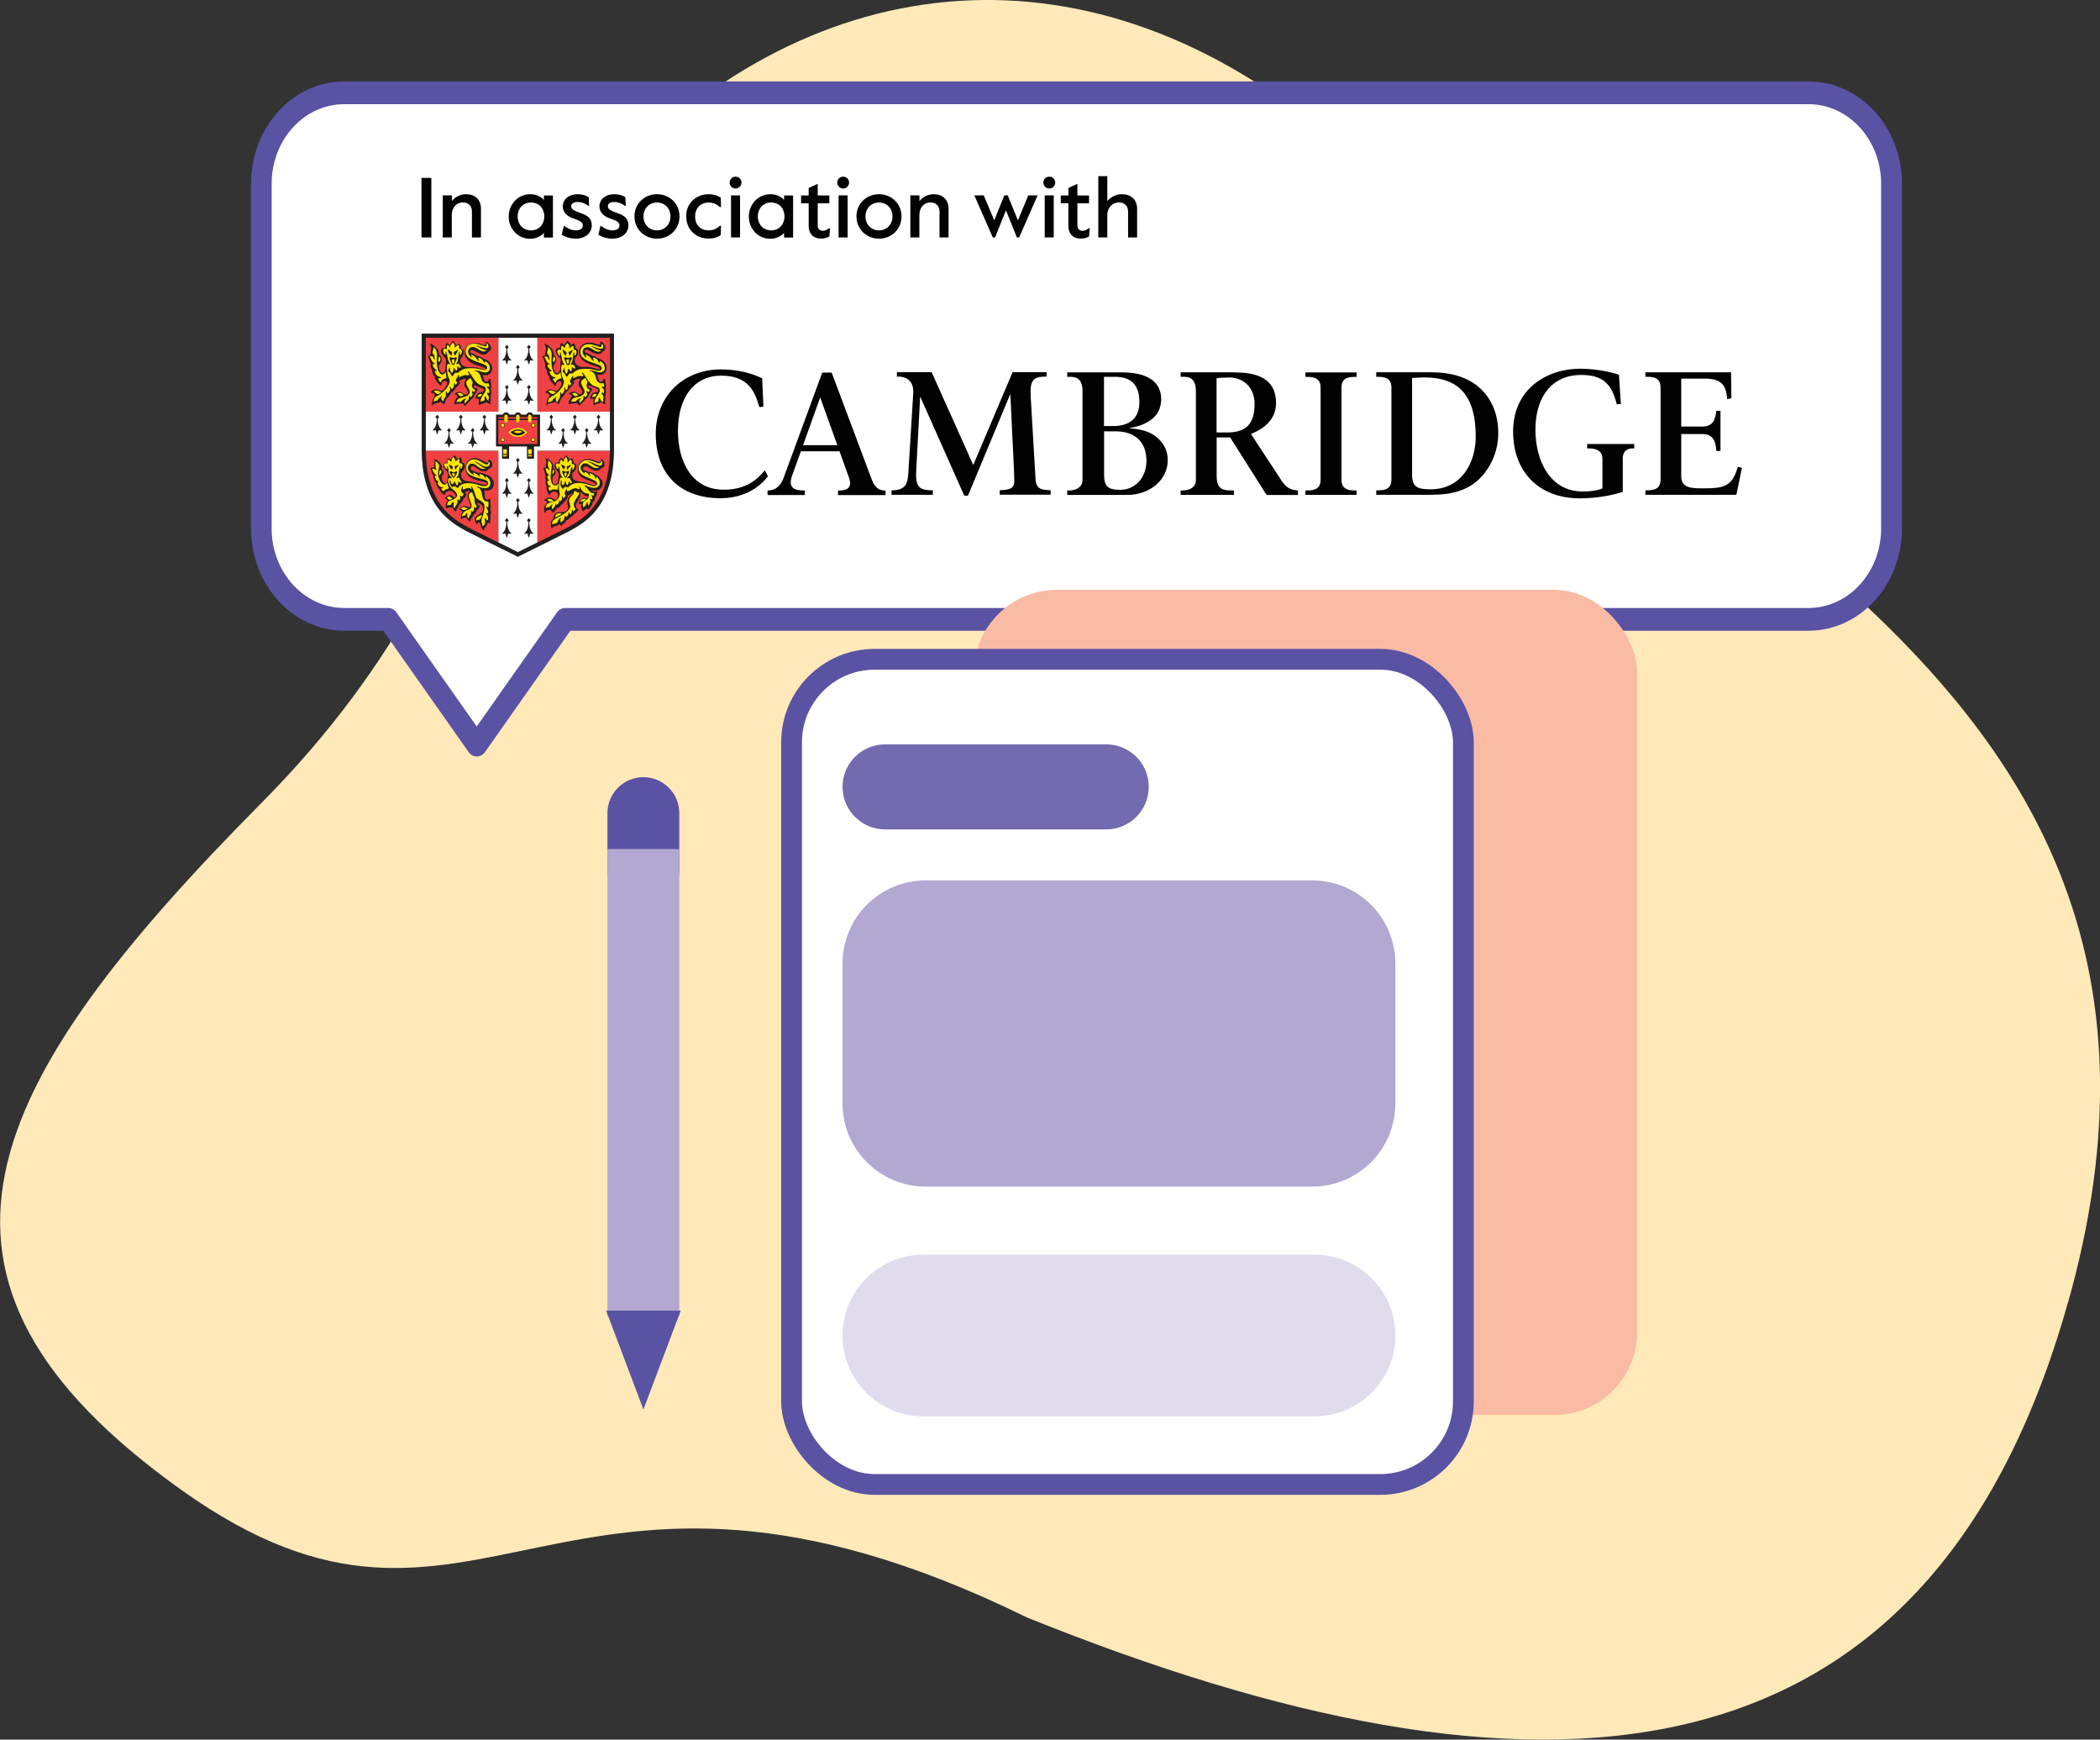 <?xml version="1.0" encoding="UTF-8"?>
<svg id="Layer_2" data-name="Layer 2" xmlns="http://www.w3.org/2000/svg" viewBox="0 0 202.24 167.5">
  <rect x="0" y="0" width="202.24" height="167.5" fill="#333333" stroke="none"/>
  <defs>
    <style>
      .cls-1 {
        fill: #fabba4;
      }

      .cls-2 {
        fill: #010101;
      }

      .cls-3, .cls-4, .cls-5 {
        fill: #fff;
      }

      .cls-6 {
        fill: #ffe9b9;
      }

      .cls-7 {
        fill: #fee600;
      }

      .cls-8 {
        fill: #ef4142;
      }

      .cls-9 {
        fill: #736bb0;
      }

      .cls-10, .cls-11 {
        fill: #b3a8d2;
      }

      .cls-12 {
        fill: #231f20;
      }

      .cls-13 {
        fill: #5a52a3;
      }

      .cls-11 {
        isolation: isolate;
        opacity: .4;
      }

      .cls-4 {
        fill-rule: evenodd;
      }

      .cls-5 {
        stroke: #5a52a3;
        stroke-width: 2px;
      }
    </style>
  </defs>
  <g id="Layer_1-2" data-name="Layer 1">
    <g>
      <path class="cls-6" d="m199.16,125.39c-13.58,48.23-51.49,50.02-100.25,30.35-45.28-22.19-52.7,8.17-81.37-12.23-28.67-20.4-19.36-38.96,7.67-66.23,27.03-27.26,20.89-51.44,41.58-67.25,20.72-15.75,48-13.93,70.58,12.46,22.63,26.42,78.53,43.48,61.8,102.9Z"/>
      <g>
        <path class="cls-4" d="m182.17,17.69v33.19c0,4.83-3.58,8.75-8,8.75H54.43l-8.52,12.11-8.52-12.11h-4.23c-4.42,0-8-3.92-8-8.75V17.69c0-4.83,3.58-8.75,8-8.75h141c4.42,0,8,3.92,8,8.75Z"/>
        <path class="cls-13" d="m174.17,7.84H33.17c-4.97,0-9,4.41-9,9.85v33.19c0,5.44,4.03,9.85,9,9.85h3.74l8.22,11.68c.19.27.48.43.79.43s.6-.16.79-.43l-.79-.67h0l.79.67,8.22-11.68h119.24c4.97,0,9-4.41,9-9.85V17.69c0-5.44-4.03-9.85-9-9.85Zm0,50.7H54.43c-.31,0-.6.16-.79.43l.79.67h0s-.79-.67-.79-.67l-7.73,10.98-7.73-10.98c-.19-.27-.48-.43-.79-.43h-4.23c-3.87,0-7-3.43-7-7.66V17.69c0-4.23,3.13-7.66,7-7.66h141c3.87,0,7,3.43,7,7.66v33.19c0,4.23-3.13,7.66-7,7.66Z"/>
      </g>
      <rect class="cls-1" x="93.79" y="56.79" width="63.88" height="79.45" rx="8" ry="8"/>
      <g>
        <rect class="cls-5" x="76.23" y="63.48" width="64.7" height="79.45" rx="8" ry="8"/>
        <path class="cls-9" d="m106.53,71.67h-21.29c-2.26,0-4.1,1.83-4.1,4.09s1.83,4.1,4.1,4.1h21.29c2.26,0,4.1-1.83,4.1-4.1s-1.83-4.09-4.1-4.09Z"/>
        <path class="cls-10" d="m126.38,84.77h-37.24c-4.42,0-8,3.58-8,8v13.48c0,4.42,3.58,8,8,8h37.24c4.42,0,8-3.58,8-8v-13.48c0-4.42-3.58-8-8-8Z"/>
        <path class="cls-11" d="m126.6,120.81h-37.68c-4.3,0-7.78,3.48-7.78,7.78s3.48,7.78,7.78,7.78h37.68c4.3,0,7.78-3.48,7.78-7.78s-3.48-7.78-7.78-7.78Z"/>
      </g>
      <g>
        <path id="Text" class="cls-2" d="m166.71,35.84l.03,2.5s-.3.08-.4.1c-.09-1.09-.34-1.98-2.08-1.98h-2.35v4.61h2.01c.99,0,1.26-.55,1.37-1.51h.4v3.86h-.4c-.06-.92-.28-1.63-1.36-1.63h-2.02v4.05c0,1.18,1.01,1.18,2.09,1.18,1.93,0,2.82-.12,3.36-2.07.08.02.4.09.4.09l-.54,2.6h-8.76v-.43h.17c.67,0,1.29-.13,1.29-1.04v-8.85c0-.92-.62-1.04-1.29-1.04h-.17v-.43h8.25m-47.73,0h-5.28v.43h.23c.43,0,1.24,0,1.24,1.37v8.58c0,.73-.67.99-1.24.99h-.23v.43h5.13v-.43h-.23c-.84,0-1.43-.1-1.43-1.43v-3.67h1.3l3.51,5.54h3.02v-.44c-.8-.04-1.17-.32-1.64-1.03l-2.89-4.41.08-.03c1.03-.42,2.34-1.27,2.34-2.95,0-1.98-1.3-2.94-3.91-2.94m-.67.48c1.51,0,2.51,1.01,2.51,2.56,0,1.92-.81,2.74-2.65,2.74h-1.01v-5.22c.34-.05.79-.07,1.14-.07Zm12.34-.48h-4.93v.43h.17c.67,0,1.29.13,1.29,1.04v8.85c0,.92-.62,1.04-1.29,1.04h-.17v.43h4.93v-.43h-.17c-.67,0-1.29-.13-1.29-1.04v-8.85c0-.92.62-1.04,1.29-1.04h.17v-.43m-67.5,5.89c0,3.98,2.43,6.22,6.23,6.22,1.87,0,3.52-.73,4.58-2.11l-.31-.58c-.95,1.22-2.2,1.87-3.95,1.87-3.12,0-4.41-2.76-4.41-5.67,0-3.27,1.6-5.31,4.16-5.31s3.24,1.45,3.68,3.03l.39-.05-.12-2.73c-1.23-.57-2.49-.85-4-.85-1.68,0-3.18.57-4.31,1.59-1.23,1.1-1.94,2.82-1.94,4.57m25.44-3.61s4.23,9.5,4.27,9.6h.36c.04-.09,4.08-9.79,4.08-9.79,0,0,.36,7.54.36,7.54l.02.85c0,.8-.58.83-1.37.88,0,0-.02,0-.03,0v.43h4.9v-.43c-.9-.03-1.38-.12-1.45-1.03l-.46-7.83c-.1-1.67.14-2.08,1.46-2.08h.06v-.43s-3.18,0-3.27,0c-.04.09-3.79,8.94-3.79,8.94,0,0-3.97-8.85-4.01-8.94h-3.34v.43h.14c.94,0,1.5.58,1.43,1.6l-.46,7.46c-.06,1.09-.14,1.83-1.48,1.89h-.15v.43h3.98v-.43h-.1c-1.08-.04-1.58-.18-1.51-1.8,0,0,.39-7.29.39-7.29m49.45,9.51c1.64,0,3.25-.39,4.41-1.53,1.15-1.14,1.81-2.74,1.81-4.39,0-1.77-.6-3.26-1.73-4.31-1.15-1.07-2.79-1.56-4.75-1.56h-5.27v.44h.17c.67,0,1.29.13,1.29,1.04v8.85c0,.92-.62,1.04-1.29,1.04h-.17v.43h5.54Zm-.88-11.29c3.32,0,4.93,1.78,4.93,5.69,0,2.52-1.36,5.08-4.34,5.08-1.27,0-1.79-.2-1.79-1.45v-9.26c.28-.03.91-.06,1.2-.06Zm17.13,10.68c-.44.2-1.19.31-1.91.3-3.13,0-4.54-2.96-4.54-5.95,0-3.25,1.66-5.27,4.4-5.27,2.03,0,2.94.8,3.43,2.82l.4-.02-.19-2.82c-.91-.31-2.35-.58-3.75-.58-3.12,0-6.44,1.89-6.44,6.05,0,3.91,2.52,6.43,6.41,6.43,1.61,0,3.07-.27,4.15-.62v-3.22c0-.63.34-.97.97-.97h.14v-.42h-4.54v.42h.14c.87,0,1.33.33,1.33.97v2.89m-46.86-5.5c1.85,0,2.95,1.03,2.95,2.84,0,1.61-1.08,2.79-2.52,2.79-1.2,0-1.56-.33-1.56-1.48v-4.15h1.13Zm-.07-5.25c1.55,0,2.34.78,2.34,2.44,0,1.51-.9,2.3-2.52,2.3h-.89v-4.74h1.07Zm1.35,4.94c1.45-.23,3.09-.93,3.09-2.79,0-1.69-1.35-2.58-3.81-2.58h-5.24v.43h.23c.43,0,1.24,0,1.24,1.37v8.56c0,.73-.67,1.01-1.24,1.01h-.23v.43h5.78c2.21,0,3.9-1.48,3.9-3.33,0-.78-.27-1.44-.79-1.97-.66-.68-1.45-1.01-2.94-1.12m-28.64-5.37l3.84,10.24c.28.81.7,1.13,1.31,1.13h.04v.44h-4.57v-.44s.1,0,.1,0c.89,0,1.24-.37.97-1.19l-.93-2.59h-3.72l-.86,2.38c-.38,1.12.21,1.39,1.08,1.39h.16v.44s-3.59,0-3.59,0v-.44h.04c.73,0,1.22-.45,1.49-1.17,0,0,3.74-10.18,3.74-10.18h.89Zm-2.75,7h3.3l-1.65-4.6-1.65,4.6Z"/>
        <g id="Shield">
          <path id="Shield_Border" data-name="Shield Border" class="cls-12" d="m40.61,32.12v11.18c0,5.49,2.89,7.06,4.27,7.82.25.14,4.53,2.27,4.81,2.4l.18.1.18-.1c.25-.12,4.55-2.26,4.81-2.4,1.39-.75,4.27-2.32,4.27-7.82v-11.18h-18.53Z"/>
          <path id="White_cross" data-name="White cross" class="cls-3" d="m49.87,53.16s.88-.44,1.89-.94v-8.81h6.98s0-.08,0-.12v-3.65h-6.98v-7.12h-3.77v7.12h-6.98v3.65h0s0,.08,0,.12h6.98v8.81c1.01.5,1.89.94,1.89.94Z"/>
          <g id="Red_quadrants" data-name="Red quadrants">
            <rect class="cls-8" x="41.01" y="32.52" width="6.98" height="7.12"/>
            <rect class="cls-8" x="51.76" y="32.52" width="6.98" height="7.12"/>
            <path class="cls-8" d="m47.99,43.42h-6.98c.04,5.11,2.66,6.58,4.06,7.35.14.08,1.63.82,2.92,1.46v-8.81Z"/>
            <path class="cls-8" d="m51.76,43.42v8.81c1.28-.64,2.77-1.38,2.92-1.46,1.4-.76,4.02-2.24,4.06-7.35h-6.98Z"/>
          </g>
          <g id="Ermine_tales" data-name="Ermine tales">
            <g>
              <path class="cls-12" d="m54.27,41.6l.14-.17-.18-.22-.18.22.14.17c0,.09,0,.84-.44,1.11,0,0,.15.03.35,0,0,0,.03.2.13.42.09-.22.13-.42.13-.42.2.04.35,0,.35,0-.45-.27-.44-1.03-.44-1.11Z"/>
              <path class="cls-12" d="m55.4,40.32l.14-.17-.18-.22-.18.22.14.17c0,.09,0,.84-.44,1.11,0,0,.15.03.35,0,0,0,.03.2.13.42.09-.22.13-.42.13-.42.2.04.35,0,.35,0-.45-.27-.44-1.03-.44-1.11Z"/>
              <path class="cls-12" d="m56.54,41.6l.14-.17-.18-.22-.18.22.14.17c0,.09,0,.84-.44,1.11,0,0,.15.03.35,0,0,0,.03.2.13.42.09-.22.13-.42.13-.42.2.04.35,0,.35,0-.45-.27-.44-1.03-.44-1.11Z"/>
              <path class="cls-12" d="m57.68,40.32l.14-.17-.18-.22-.18.22.14.17c0,.09,0,.84-.44,1.11,0,0,.15.03.35,0,0,0,.03.2.13.42.09-.22.13-.42.13-.42.2.04.35,0,.35,0-.45-.27-.44-1.03-.44-1.11Z"/>
              <path class="cls-12" d="m53.13,40.32l.14-.17-.18-.22-.18.22.14.17c0,.09,0,.84-.44,1.11,0,0,.15.03.35,0,0,0,.03.2.13.42.09-.22.13-.42.13-.42.2.04.35,0,.35,0-.45-.27-.44-1.03-.44-1.11Z"/>
            </g>
            <g>
              <path class="cls-12" d="m43.28,41.6l.14-.17-.18-.22-.18.22.14.17c0,.09,0,.84-.44,1.11,0,0,.15.03.35,0,0,0,.03.2.13.42.09-.22.13-.42.13-.42.2.04.35,0,.35,0-.45-.27-.44-1.03-.44-1.11Z"/>
              <path class="cls-12" d="m44.42,40.32l.14-.17-.18-.22-.18.22.14.17c0,.09,0,.84-.44,1.11,0,0,.15.03.35,0,0,0,.03.2.13.42.09-.22.13-.42.13-.42.2.04.35,0,.35,0-.45-.27-.44-1.03-.44-1.11Z"/>
              <path class="cls-12" d="m45.56,41.6l.14-.17-.18-.22-.18.22.14.17c0,.09,0,.84-.44,1.11,0,0,.15.03.35,0,0,0,.03.2.13.42.09-.22.13-.42.13-.42.2.04.35,0,.35,0-.45-.27-.44-1.03-.44-1.11Z"/>
              <path class="cls-12" d="m46.69,40.32l.14-.17-.18-.22-.18.22.14.17c0,.09,0,.84-.44,1.11,0,0,.15.03.35,0,0,0,.03.2.13.42.09-.22.13-.42.13-.42.2.04.35,0,.35,0-.45-.27-.44-1.03-.44-1.11Z"/>
              <path class="cls-12" d="m42.15,40.32l.14-.17-.18-.22-.18.22.14.17c0,.09,0,.84-.44,1.11,0,0,.15.03.35,0,0,0,.03.2.13.42.09-.22.13-.42.13-.42.2.04.35,0,.35,0-.45-.27-.44-1.03-.44-1.11Z"/>
            </g>
            <g>
              <path class="cls-12" d="m49.91,44.48l.14-.17-.18-.22-.18.22.14.17c0,.09,0,.84-.44,1.11,0,0,.15.03.35,0,0,0,.03.2.13.42.09-.22.13-.42.13-.42.2.04.35,0,.35,0-.45-.27-.44-1.03-.44-1.11Z"/>
              <path class="cls-12" d="m49.91,48.34l.14-.17-.18-.22-.18.22.14.17c0,.09,0,.84-.44,1.11,0,0,.15.03.35,0,0,0,.03.2.13.42.09-.22.13-.42.13-.42.2.04.35,0,.35,0-.45-.27-.44-1.03-.44-1.11Z"/>
              <g>
                <path class="cls-12" d="m50.97,46.41l.14-.17-.18-.22-.18.22.14.17c0,.09,0,.84-.44,1.11,0,0,.15.03.35,0,0,0,.03.2.13.42.09-.22.13-.42.13-.42.2.04.35,0,.35,0-.45-.27-.44-1.03-.44-1.11Z"/>
                <path class="cls-12" d="m48.85,46.41l.14-.17-.18-.22-.18.22.14.17c0,.09,0,.84-.44,1.11,0,0,.15.03.35,0,0,0,.03.2.13.42.09-.22.13-.42.13-.42.2.04.35,0,.35,0-.45-.27-.44-1.03-.44-1.11Z"/>
              </g>
              <g>
                <path class="cls-12" d="m50.97,50.27l.14-.17-.18-.22-.18.22.14.17c0,.09,0,.84-.44,1.11,0,0,.15.03.35-.01,0,0,.03.2.13.42.09-.22.13-.42.13-.42.2.04.35.01.35.01-.45-.27-.44-1.03-.44-1.11Z"/>
                <path class="cls-12" d="m48.85,50.27l.14-.17-.18-.22-.18.22.14.17c0,.09,0,.84-.44,1.11,0,0,.15.03.35-.01,0,0,.03.2.13.42.09-.22.13-.42.13-.42.2.04.35.01.35.01-.45-.27-.44-1.03-.44-1.11Z"/>
              </g>
            </g>
            <g>
              <path class="cls-12" d="m49.91,35.52l.14-.17-.18-.22-.18.22.14.17c0,.09,0,.84-.44,1.11,0,0,.15.03.35,0,0,0,.03.2.13.42.09-.22.13-.42.13-.42.2.04.35,0,.35,0-.45-.27-.44-1.03-.44-1.11Z"/>
              <g>
                <path class="cls-12" d="m50.97,33.59l.14-.17-.18-.22-.18.22.14.17c0,.09,0,.84-.44,1.11,0,0,.15.03.35-.01,0,0,.03.2.13.42.09-.22.13-.42.13-.42.2.04.35.01.35.01-.45-.27-.44-1.03-.44-1.11Z"/>
                <path class="cls-12" d="m48.85,33.59l.14-.17-.18-.22-.18.22.14.17c0,.09,0,.84-.44,1.11,0,0,.15.03.35-.01,0,0,.03.2.13.42.09-.22.13-.42.13-.42.2.04.35.01.35.01-.45-.27-.44-1.03-.44-1.11Z"/>
              </g>
              <g>
                <path class="cls-12" d="m50.97,37.45l.14-.17-.18-.22-.18.22.14.17c0,.09,0,.84-.44,1.11,0,0,.15.03.35,0,0,0,.03.2.13.42.09-.22.13-.42.13-.42.2.04.35,0,.35,0-.45-.27-.44-1.03-.44-1.11Z"/>
                <path class="cls-12" d="m48.85,37.45l.14-.17-.18-.22-.18.22.14.17c0,.09,0,.84-.44,1.11,0,0,.15.03.35,0,0,0,.03.2.13.42.09-.22.13-.42.13-.42.2.04.35,0,.35,0-.45-.27-.44-1.03-.44-1.11Z"/>
              </g>
            </g>
          </g>
          <g id="Lions_guardant" data-name="Lions guardant">
            <g id="Lion_bottom_right" data-name="Lion bottom right">
              <path class="cls-12" d="m56.89,47.12c.1.14.25.23.37.23.04,0,.1,0,.16-.02.03,0,.06-.01.08-.01.03,0,.04.01.04.04,0,.02-.01.07-.03.11-.02.04-.03.08-.04.11l-.02.12-.06.11-.08.08-.02.02v.08c0,.14-.04.23-.16.3,0,0-.02.02-.04.03v.05c-.04.11-.06.18-.07.21-.01.03-.05.09-.11.17-.07.09-.12.17-.15.24-.02.06-.04.08-.08.08-.06,0-.12-.07-.13-.16-.01.02-.02.03-.03.04l-.07.05-.11.08s-.08.06-.09.07l-.07.07s-.02.02-.03.02c-.03,0-.06-.05-.09-.15l-.06-.19c-.02-.05-.02-.12-.02-.19,0-.1,0-.13.04-.21-.12.01-.15.02-.21.04-.02,0-.04.01-.05.01-.02,0-.03-.01-.03-.04,0-.01.01-.05.02-.09l.08-.2c.06-.16.25-.3.41-.3.04,0,.09.01.15.03.04.01.07.02.09.02.07,0,.12-.05.12-.11,0-.03-.02-.07-.05-.08,0,0-.08-.03-.21-.07-.1-.03-.15-.07-.26-.2-.08-.09-.11-.12-.14-.12-.02,0-.03.01-.03.04v.08s0,.04,0,.04c0,.16-.05.32-.17.54l-.17.3c-.08.14-.11.25-.11.36,0,.12.05.22.12.24l.09.02s.02,0,.03.02c.01.01.02.02.02.03,0,.01-.01.03-.03.05-.01.01-.05.06-.11.14-.1.13-.17.18-.29.22-.07.17-.19.27-.4.34l-.02.04c-.07.12-.23.24-.33.24h-.02c-.01.11-.09.22-.21.3-.08.06-.13.09-.14.1,0,0-.02.03-.03.05-.03.06-.05.08-.08.08-.06,0-.12-.06-.15-.17-.02.02-.04.03-.05.04-.07.05-.1.07-.11.08-.03.01-.1.03-.21.06-.15.03-.27.1-.3.15l-.05.09h-.02s-.06-.03-.08-.08c-.03-.12-.05-.25-.05-.33,0-.21.07-.35.28-.56v-.05c0-.33.25-.55.62-.55h.06s.2.01.2.01h.02c.11,0,.21-.04.32-.13.14-.12.19-.19.19-.32,0-.04-.01-.09-.06-.24-.03-.1-.04-.19-.04-.28,0-.24.18-.55.42-.72.06-.04.11-.1.11-.13,0-.01,0-.02-.02-.02-.02,0-.04.02-.08.05-.03.03-.08.06-.14.09l-.09.05-.11.04s-.05.03-.05.05c0,.01,0,.03.01.05,0,.02.01.03.01.04,0,.01-.01.04-.03.07l-.08.14c-.08.13-.14.19-.24.24-.07.19-.16.29-.3.31-.11.23-.21.3-.41.32-.03.09-.07.16-.18.27-.04.05-.07.08-.08.09-.05.08-.05.09-.07.09-.03,0-.09-.04-.14-.09-.02-.02-.04-.05-.05-.07l-.05-.09s-.03-.04-.06-.04h-.04s-.13.02-.13.02c-.08.01-.2.08-.24.14l-.07.11s-.02.02-.03.02c-.05,0-.09-.12-.09-.31,0-.17.03-.28.08-.36l.17-.23s.04-.06.04-.09-.01-.05-.03-.08c-.04-.04-.07-.07-.09-.07l-.12-.02s-.03,0-.03-.02c0-.01,0-.02.02-.04.04-.05.09-.1.15-.13.15-.09.24-.12.34-.12s.21.04.31.1l.17.11s.05.02.08.02c.08,0,.14-.05.19-.15.05-.1.08-.19.08-.27,0-.22-.16-.38-.38-.38-.1,0-.21.04-.31.12-.03.02-.05.05-.06.07l-.05.11s-.03.04-.04.04c-.03,0-.1-.09-.15-.2-.03-.06-.06-.13-.08-.21-.04-.12-.05-.2-.05-.29v-.16c-.07-.13-.1-.22-.1-.37,0-.05,0-.1.04-.21-.05-.08-.06-.14-.06-.26v-.07s.02-.08.02-.08v-.07c-.05-.07-.06-.12-.12-.38-.03-.15-.05-.21-.08-.25-.01-.02-.02-.03-.02-.04,0-.03.08-.07.18-.07h.08s-.03-.07-.03-.11c0-.07.01-.15.04-.24.03-.09.04-.12.04-.14,0-.07-.01-.14-.03-.18l-.05-.12s-.02-.05-.02-.06c0-.01,0-.02.03-.02.12,0,.34.13.51.29.17.16.23.3.23.54v.13c.15.14.22.26.22.38,0,.09-.03.15-.12.24-.16.16-.2.24-.2.45,0,.31.09.48.27.48.15,0,.27-.17.29-.41l.02-.23c0-.06.01-.13.03-.21.01-.05.02-.12.02-.15,0-.08-.05-.18-.21-.36-.17-.19-.22-.3-.22-.45,0-.18.13-.32.3-.32.04,0,.06,0,.11.03,0-.1,0-.12.07-.27.05-.11.1-.19.12-.19,0,0,.02,0,.04.02.03.03.05.05.08.06.04.03.06.04.06.04.01.01.03.03.05.05.04-.13.07-.19.18-.3.08-.08.11-.11.13-.11.01,0,.03.01.04.03l.07.09.1.11s.05.08.07.18l.06-.04.09-.05s.04-.03.07-.05c.02-.01.03-.02.04-.02,0,0,.02.02.03.04l.04.14.08.15s.03.08.03.15v.04s.04,0,.04,0c.12,0,.22.14.22.3,0,.21-.17.48-.39.63-.02.07-.02.1-.02.16,0,.47.12.57.85.68.18.03.34.06.48.1.02,0,.18.06.47.15.16.05.27.08.35.08.09,0,.14-.03.14-.07,0-.08-.12-.15-.48-.3l-.51-.2c-.52-.2-.77-.52-.77-.99,0-.55.41-.96.96-.96.21,0,.41.04.7.15.37.14.39.14.43.14.07,0,.11-.05.12-.15,0-.09.03-.12.08-.12.07,0,.15.07.21.18.05.1.08.21.08.31,0,.2-.1.32-.29.36-.13.16-.28.25-.48.25-.24,0-.35-.05-.75-.3-.14-.09-.21-.11-.31-.11-.14,0-.25.09-.25.21,0,.11.09.18.28.23.12.03.13.04.2.1.05-.01.07-.01.1-.01.19,0,.43.1.63.28.36.11.69.51.69.84,0,.36-.32.69-.67.69-.1,0-.29-.03-.46-.07"/>
              <path class="cls-7" d="m56.67,48.76l.02-.07.02-.08s.03-.05.06-.1c.06-.08.09-.18.09-.29,0-.04,0-.07-.03-.11-.01-.02-.02-.04-.02-.05,0,0,0-.02.01-.03,0-.01.02-.02.02-.02h0s.04.02.06.04c.03.03.05.05.06.05.03,0,.05-.05.07-.11,0-.04.01-.06.01-.06,0-.03-.02-.1-.05-.17-.01-.02-.02-.04-.02-.06,0-.02.01-.04.03-.04.02,0,.05.02.08.05.02.02.03.02.04.02.04,0,.06-.04.09-.13.02-.06.02-.08.02-.09,0-.02,0-.03-.02-.03h-.02s-.07,0-.07,0c-.11,0-.26-.07-.33-.16l-.17-.2c-.06-.08-.15-.2-.15-.2l-.14-.09s-.04-.03-.04-.05c0-.02.02-.04.06-.04.03,0,.13.03.3.11.17.07.44.13.6.13.28,0,.52-.23.52-.51,0-.15-.07-.29-.23-.49-.03-.04-.08-.07-.11-.07-.02,0-.03.01-.03.03,0,.02,0,.04.02.07,0,.02.01.04.01.05,0,.03-.01.04-.03.04-.04,0-.08-.06-.11-.17-.04-.13-.12-.21-.3-.3-.07-.04-.16-.07-.19-.07-.01,0-.02.01-.02.03,0,.02,0,.05.02.07.03.04.04.08.05.11h0s-.01.04-.03.04c-.04,0-.05,0-.13-.14-.04-.07-.16-.16-.27-.2-.03-.01-.07-.02-.1-.02h0s-.04.01-.04.02c0,0,0,.02.03.05v.03s0,.03-.02.03c-.04,0-.15-.09-.23-.19-.09-.11-.15-.25-.15-.35,0-.23.22-.43.46-.43.06,0,.11.01.15.03l.21.11.24.16c.14.09.33.16.45.16.04,0,.08,0,.19-.04.06-.02.09-.04.09-.06h0s-.02-.02-.02-.02h-.13c-.07-.02-.24-.09-.37-.18l-.27-.18-.24-.1s-.03-.02-.03-.03.01-.02.03-.02c0,0,.02,0,.07.01l.22.07c.06.02.15.06.27.12.25.13.41.19.53.19.14,0,.24-.09.24-.22,0-.04,0-.11-.02-.17,0-.03-.02-.05-.04-.08-.01-.01-.02-.02-.03-.02-.02,0-.03.02-.03.05v.04s0,.03,0,.03c0,.11-.04.15-.16.15-.1,0-.23-.04-.53-.16-.28-.11-.46-.15-.63-.15-.45,0-.84.36-.84.78,0,.36.24.63.72.83l.5.21c.42.17.57.29.57.46,0,.13-.13.22-.32.22-.08,0-.19-.02-.38-.09-.47-.15-.78-.21-1.05-.21-.44,0-.75.12-1,.38-.03.03-.05.05-.08.05-.02,0-.04,0-.08-.03-.04-.03-.09-.04-.13-.04-.04,0-.11.04-.14.08l-.06.08s-.04.04-.05.04c-.04,0-.12-.07-.17-.16-.03-.05-.05-.11-.06-.15,0-.04-.01-.1-.01-.16v-.11s.02-.12.02-.12c0-.06.01-.09.02-.1,0-.01.02-.02.03-.02.03,0,.04.03.04.09v.04s0,.03,0,.03c0,.17.07.32.14.32.06,0,.11-.1.15-.31,0-.04.03-.06.05-.06.02,0,.04.03.06.12.01.06.05.14.09.19.02.03.05.05.07.05.05,0,.08-.07.1-.24,0-.07.03-.11.05-.11,0,0,.02,0,.02.01,0,0,.02.03.04.07.01.02.04.04.06.06.03.02.05.02.07.02.02,0,.04,0,.06-.02.03-.02.04-.04.04-.05,0,0-.01-.03-.04-.05-.04-.04-.07-.1-.11-.2-.02-.06-.04-.11-.05-.14,0-.02-.02-.04-.03-.04h-.02s-.03,0-.03,0c0,0-.05.01-.12.03h-.04s-.03,0-.03-.02c0-.02.02-.04.05-.07.15-.12.24-.32.27-.61.02-.18.04-.24.12-.35.02-.02.03-.04.04-.04.02,0,.04.02.04.05,0,.02,0,.05-.02.08,0,.02-.01.05-.01.07v.02s.01.04.01.04l.07-.02.07-.08s.08-.16.08-.24c0-.06-.01-.1-.05-.14-.04-.04-.06-.06-.09-.06h-.04s-.04,0-.04,0c-.04,0-.06-.01-.06-.03v-.05s.02-.07.02-.07l-.04-.15-.03-.07-.02-.06-.04.03-.09.05s-.05.04-.07.07c-.08.1-.09.11-.12.11-.02,0-.03,0-.03-.02v-.03c.02-.05.02-.1.02-.12,0-.1-.07-.26-.17-.34-.12.12-.19.25-.19.37v.07s0,.04-.03.04h0s-.03-.01-.04-.03l-.07-.09s-.04-.03-.1-.08c-.01,0-.03-.02-.05-.04l-.02.05c-.06.12-.08.19-.08.28,0,.08,0,.1-.03.1,0,0-.02,0-.04-.01-.09-.05-.1-.05-.14-.05-.11,0-.18.08-.18.19,0,.04.02.11.07.2.05.1.14.18.17.18.01,0,.01,0,.01-.04h0s0-.11,0-.11v-.08s-.01-.01-.01-.01c0-.02,0-.03.03-.03.05,0,.1.16.14.47.03.27.11.46.23.57.03.03.05.05.05.06,0,0-.01.02-.02.02-.02,0-.04-.01-.08-.03-.02-.01-.04-.02-.06-.02-.06,0-.13.07-.14.14l-.05.34-.04.47c0,.09,0,.21.04.35.03.13.04.22.04.28,0,.35-.22.64-.59.74l-.38.11c-.24.07-.35.23-.38.51.06-.05.08-.06.17-.07l.11-.02s.08-.02.1-.03c.01,0,.03-.03.07-.07l.1-.11s.07-.07.09-.07c.01,0,.03.02.03.03,0,.02-.01.06-.04.1-.03.04-.04.1-.04.15,0,.08.02.12.1.23,0-.04.02-.06.02-.07,0-.02.04-.06.09-.12.08-.11.14-.22.14-.27,0-.09,0-.12.03-.12.02,0,.02,0,.03.06,0,.01,0,.03.02.04.01.01.03.02.04.02,0,0,.02,0,.05-.02.04-.03.07-.06.09-.08.02-.03.04-.07.06-.11.02-.05.03-.09.03-.11v-.08s0-.04.02-.04c.01,0,.04.03.06.07.01.02.02.03.04.03h0s.04-.01.05-.02c.07-.07.12-.16.12-.22v-.11s-.03-.09-.03-.09h0s.01-.04.03-.04c.03,0,.06.04.1.12.02.04.04.06.05.06.03,0,.05-.02.11-.1l.05-.08s.02-.04.02-.06c0-.02,0-.04-.02-.06l-.05-.07s-.01-.03-.01-.06c0-.08.03-.17.09-.28.04-.08.07-.13.08-.15,0-.02.02-.04.03-.04.01,0,.02.01.02.03v.07s0,.05,0,.05v.05s.02.03.05.03c.02,0,.04,0,.06-.01l.15-.05s.08-.03.14-.07c.23-.13.3-.15.42-.15.07,0,.16.03.28.08.03.01.05.02.06.02.02,0,.04-.01.05-.03.01-.01.02-.03.02-.05,0-.02,0-.05-.02-.07-.02-.03-.04-.07-.04-.09,0-.02.01-.03.03-.03.01,0,.03.01.04.03.02.03.06.11.14.24.11.2.25.33.38.36l.26.06c.08.02.1.05.1.15,0,.18-.09.35-.24.44l-.21.14c-.08.05-.14.19-.14.3,0,.07.02.2.04.3l.04-.04.1-.06.09-.09.05-.13.05-.12c.02-.06.05-.09.07-.09.02,0,.03.03.03.09v.02s0,.02,0,.02c0,.09.01.12.08.25"/>
              <path class="cls-7" d="m53.17,50.45c0-.28.1-.4.51-.61.8-.41,1.24-.78,1.24-1.07,0-.06-.02-.14-.07-.32-.03-.11-.05-.2-.05-.26,0-.13.11-.33.25-.45l.11-.1c.06-.06.11-.13.11-.19v-.03s0-.04,0-.04c0-.06.02-.08.08-.08h.05s.04-.02.05-.02c.02,0,.04.01.05.03l.03.05.04.05s.03.02.04.02c0,0,.02,0,.05-.02.03-.02.05-.02.07-.02.03,0,.05.02.05.05,0,.12-.08.29-.21.47-.23.31-.3.47-.3.67,0,.15.04.29.13.4.02.02.02.04.02.04,0,.02-.01.04-.04.07-.01.01-.02.03-.04.05-.05.07-.08.09-.11.09-.02,0-.05-.02-.06-.05l-.02-.06s-.02-.03-.03-.03c0,0-.01,0-.03.02-.02.02-.02.04-.02.06v.1s-.01.08-.04.12c-.02.03-.05.06-.08.09-.02.02-.04.03-.05.03-.02,0-.03-.02-.04-.05l-.04-.12s-.02-.03-.03-.03c-.02,0-.04.03-.04.08-.01.13-.04.22-.07.25l-.08.08s-.06.04-.07.04-.03,0-.04-.02l-.04-.09s-.01-.02-.03-.02c-.02,0-.04.05-.05.14-.02.21-.07.31-.18.39-.09.07-.11.09-.15.17-.05-.08-.07-.14-.07-.24,0-.05,0-.08.02-.11.02-.04.04-.08.04-.1,0-.01,0-.03-.02-.03,0,0-.02,0-.03.02-.02.02-.04.04-.08.06-.11.06-.12.08-.15.2-.03.16-.11.23-.27.27-.2.04-.21.05-.28.11v-.1Z"/>
              <path class="cls-7" d="m52.79,44.35v.15s0,.05-.01.1c-.02.08-.02.11-.02.13,0,.11.02.17.08.29.04.06.06.14.06.2,0,.02,0,.04-.03.04,0,0-.02,0-.03-.02l-.05-.07c-.04-.05-.07-.07-.17-.07h-.1c.04.11.05.15.07.21.05.19.05.21.16.3.11.1.12.11.12.14,0,.03-.02.05-.04.05h-.04s-.02,0-.02,0c-.03,0-.06.06-.06.13,0,.04.02.1.04.15.01.03.03.06.04.07l.06.06s.02.04.02.06c0,.03-.02.05-.04.05-.01,0-.03,0-.05-.02-.01,0-.03-.01-.04-.01-.03,0-.04.02-.04.05v.09s.05.15.05.15c0,.03.03.07.06.11.03.03.06.06.09.07.07.03.11.05.12.05.01,0,.02.03.02.05s-.02.04-.04.04c0,0-.03,0-.06-.01h-.06c-.06,0-.06,0-.06.04,0,.03,0,.06.01.09l.02.09c.03.1.06.15.09.15,0,0,.02,0,.04-.02.09-.07.26-.12.37-.12s.24.01.29.03c.03,0,.05.01.06.01.01,0,.02-.01.02-.07v-.11s.04-.18.04-.18l.02-.14v-.08s-.04.03-.05.04c-.1.09-.16.12-.27.12-.27,0-.43-.31-.43-.84,0-.22.03-.53.09-.89.01-.07.02-.13.02-.16,0-.19-.12-.38-.34-.52"/>
              <path class="cls-7" d="m53.19,45.67l.05-.05.05-.05s.08-.12.08-.18c0-.03,0-.05-.02-.08-.02-.04-.06-.08-.08-.08-.02,0-.04.05-.05.13v.09s-.03.09-.03.09v.09s0,.06,0,.06Z"/>
              <path class="cls-7" d="m52.67,48.09c.06.02.07.03.14.11.08.1.13.12.24.12.03,0,.06,0,.08-.01l.08-.02.06-.02s.05-.02.05-.03c0-.01-.05-.05-.12-.1-.05-.03-.09-.06-.14-.08-.05-.03-.09-.04-.14-.04-.08,0-.16.03-.24.08"/>
              <path class="cls-7" d="m53.47,49.76c0-.19.19-.35.42-.35.11,0,.18.02.18.06,0,.03-.05.07-.16.13-.01,0-.07.04-.17.09-.12.07-.16.08-.26.13v-.07Z"/>
              <path class="cls-7" d="m55.88,48.32c.08-.02.11-.04.15-.04h.11s.04-.02.07-.04c.02-.01.05-.03.08-.06.12-.08.12-.09.12-.11,0-.03-.05-.05-.15-.05-.19,0-.3.09-.39.3"/>
              <path class="cls-12" d="m54.09,44.72l.08.05s.09.05.12.06c.09.04.12.05.12.09,0,.01,0,.04-.01.07,0,.03-.01.05-.02.08,0,.08-.06.1-.09.1-.04,0-.08-.06-.15-.18-.03-.05-.07-.16-.09-.24v-.02s0-.02.02-.02h.01Z"/>
              <path class="cls-12" d="m54.89,44.92l-.14.14c-.05.06-.05.12-.06.13,0,0-.02.01-.04.02h0s-.06-.02-.06-.06v-.1s-.01-.1-.01-.1h0s.02-.07.05-.07l.13-.03.13-.07s.05-.02.06-.02c.02,0,.03.02.03.03,0,0,0,.02-.01.04l-.06.1Z"/>
              <path class="cls-12" d="m54.29,45.33l.09.07s.05.02.08.02c.04,0,.09-.01.14-.04l.08-.04s.03-.01.05-.01c.05,0,.08.05.08.11,0,.09-.06.18-.15.31l-.06.14c-.05.07-.09.1-.13.1-.07,0-.1-.04-.21-.25-.08-.15-.11-.24-.11-.31,0-.06.03-.11.08-.11.02,0,.04,0,.07.01"/>
              <path class="cls-7" d="m54.37,45.65v.11c0,.05.05.1.09.1.05,0,.09-.08.11-.21.01-.06.01-.07.01-.08,0-.04-.01-.06-.07-.06h-.03s-.04,0-.04,0h-.03s-.05.03-.05.1v.03Z"/>
            </g>
            <g id="Lion_bottom_left" data-name="Lion bottom left">
              <path class="cls-12" d="m46.59,47.21c.05.13.07.19.08.28v.25c.02.25.1.37.26.37.06,0,.1-.01.13-.04l.07-.06h.03s.06.02.06.07v.1s0,.13.02.27c.01.08.02.16.02.24,0,.13,0,.17-.05.29.04.12.07.25.07.36,0,.13-.02.22-.07.29.02.1.03.14.03.2s0,.13-.02.23c-.02.12-.03.22-.02.28v.02s-.01.06-.03.06-.05-.02-.07-.05c-.04-.05-.06-.06-.09-.06-.04,0-.05.02-.11.2-.02.05-.07.13-.14.22-.06.07-.1.13-.11.17-.02.07-.03.11-.04.12,0,.02-.02.03-.04.03h0c-.1,0-.21-.21-.32-.6-.03-.11-.07-.16-.13-.16-.04,0-.09.03-.1.07l-.04.08s-.02.02-.03.02c-.05,0-.12-.09-.16-.2-.04-.09-.06-.19-.06-.27,0-.19.14-.32.55-.56.18-.1.25-.23.25-.46,0-.18-.06-.29-.21-.41-.13-.09-.2-.13-.26-.13-.06,0-.1.04-.1.08,0,.06.03.09.11.12.09.03.13.06.13.11,0,.04-.04.12-.1.21-.07.1-.1.13-.19.2-.03.16-.1.27-.28.38-.04.1-.06.14-.12.22l-.12.16s-.08.14-.09.18c-.01.09-.02.11-.06.11-.05,0-.14-.08-.24-.21-.06-.07-.07-.11-.08-.2-.06.05-.08.05-.2.07-.07.01-.13.02-.16.04-.09.05-.12.06-.14.06-.02,0-.03-.01-.03-.05v-.13c0-.18.06-.39.17-.53-.1-.09-.21-.14-.29-.15-.04,0-.04,0-.04-.02,0-.02.02-.07.06-.11.04-.06.08-.1.11-.12.08-.07.23-.12.34-.12.08,0,.19.03.34.08.05.02.1.03.14.03.07,0,.1-.04.1-.12,0-.11-.05-.28-.17-.55-.08-.18-.12-.31-.12-.39,0-.21.1-.42.22-.48-.06-.03-.08-.04-.13-.04-.06,0-.11.02-.18.06-.09.05-.14.1-.14.13,0,.01.02.03.05.05.05.03.05.04.05.09,0,.15-.12.34-.29.47-.04.21-.13.33-.32.42-.02.11-.04.15-.13.27-.15.22-.19.29-.22.41-.01.06-.03.09-.05.09-.03,0-.08-.04-.13-.1-.05-.05-.08-.09-.09-.11-.03-.04-.04-.08-.06-.19-.04.01-.05.01-.08.01h-.09s-.06,0-.06,0c-.13,0-.27.03-.34.07-.03.02-.04.02-.05.02-.04,0-.07-.08-.07-.18,0-.21.06-.39.2-.58-.05-.04-.07-.06-.11-.11-.02-.02-.04-.04-.05-.04l-.06-.04s-.04-.03-.04-.04c0-.03.09-.11.19-.18.11-.07.2-.11.29-.11.1,0,.15.02.27.13.08.07.14.11.18.11.03,0,.06-.02.08-.05.02-.03.03-.06.03-.09,0-.11-.14-.3-.28-.4-.11-.07-.23-.11-.35-.11-.16,0-.31.08-.37.21l-.07.14s-.03.05-.06.05c-.04,0-.06-.02-.19-.17l-.15-.18c-.05-.05-.08-.11-.09-.15-.01-.04-.02-.07-.03-.08,0,0-.03-.02-.06-.05-.12-.08-.21-.25-.25-.49,0-.02,0-.04-.02-.08-.14-.18-.23-.4-.23-.59,0-.03,0-.04.01-.08-.08-.08-.09-.11-.16-.33-.05-.16-.08-.23-.14-.31-.02-.02-.02-.04-.02-.05,0-.03.05-.06.14-.07.08-.01.09-.01.12-.01h.12s0-.15,0-.15c0-.1,0-.16.03-.27.01-.06.02-.1.02-.12,0-.01,0-.04-.01-.1,0-.04-.01-.07-.02-.09,0-.02-.01-.04-.01-.05,0-.02.01-.03.04-.03.02,0,.04,0,.08.03.1.05.19.1.25.15.2.16.36.41.36.56v.05c-.01.05-.02.08-.02.09,0,.03.01.06.04.1l.07.09c.06.08.1.17.1.23,0,.06-.01.08-.11.22-.07.1-.1.18-.1.26,0,.11.04.24.12.37.07.12.15.19.23.19.13,0,.19-.12.21-.43.01-.16.03-.31.05-.45v-.08s0-.06-.05-.12l-.18-.21c-.17-.2-.22-.3-.22-.44,0-.16.11-.28.26-.28h.07s0-.04,0-.04c0-.04.01-.09.03-.16.04-.13.08-.22.11-.22,0,0,.03,0,.06.03,0,0,.05.02.11.04.03.01.06.02.12.06.03-.1.05-.15.09-.21.08-.1.16-.18.19-.18.02,0,.05.03.1.07l.11.12s.04.06.07.11l.02.05s.05-.03.07-.04c.05-.03.08-.05.09-.05.07-.03.11-.05.11-.05.03-.02.05-.03.06-.03.02,0,.03.04.08.23.03.13.03.16.04.26.19.03.28.13.28.34,0,.19-.09.38-.3.6-.06.06-.07.09-.07.14,0,.52.18.69.84.76.4.04.52.07,1.01.21.25.08.4.11.49.11.11,0,.17-.04.17-.11,0-.11-.08-.14-.55-.24-1.1-.23-1.53-.61-1.53-1.33,0-.52.39-.9.9-.9.23,0,.43.07.75.25.3.17.36.2.43.2.08,0,.11-.05.11-.18,0-.08.03-.12.08-.12.05,0,.12.05.18.12.1.12.14.18.14.34,0,.21-.11.35-.34.42-.02.03-.04.05-.05.06-.12.14-.23.18-.42.18-.17,0-.38-.07-.52-.17l-.28-.2c-.12-.09-.21-.12-.3-.12-.12,0-.19.07-.19.19s.08.22.21.26l.27.08c.09.03.14.05.25.11.07,0,.1-.01.13-.01.17,0,.34.04.5.12.05.03.09.04.11.05l.15.04c.34.09.61.47.61.84,0,.42-.27.68-.71.68h-.14Z"/>
              <path class="cls-7" d="m46.49,50.72l.04-.07.08-.09c.07-.07.11-.18.11-.31,0-.06-.01-.13-.03-.19-.01-.05-.02-.09-.02-.1,0-.04.03-.07.06-.07.01,0,.03.01.04.03l.09.1c.06.06.07.07.14.09v-.08s.01-.1.01-.1c0-.14-.05-.3-.13-.4-.05-.06-.07-.1-.07-.12s.02-.04.03-.04c0,0,.01,0,.02.01.06.04.09.06.1.06.03,0,.05-.07.05-.15,0-.11-.05-.24-.12-.33-.04-.05-.06-.08-.07-.09,0-.01-.01-.02-.01-.03,0-.03.02-.04.05-.04.02,0,.04,0,.07.03.02.01.03.02.05.02.05,0,.06-.06.06-.24v-.07s0-.11,0-.11c0-.13-.02-.15-.07-.15h-.05c-.29,0-.42-.18-.5-.67-.05-.36-.19-.61-.35-.66-.1-.03-.13-.05-.13-.08,0-.02.03-.03.06-.03.02,0,.07.01.11.03.24.1.43.14.61.14.28,0,.51-.21.51-.47,0-.2-.1-.41-.27-.57-.05-.05-.1-.08-.15-.09h-.01s-.03,0-.03,0v.09s.04.06.04.06v.02s0,.02-.02.02c-.02,0-.03,0-.04-.02l-.11-.16c-.08-.13-.27-.23-.41-.23-.05,0-.08.02-.08.06,0,.02.02.05.04.07.03.03.05.08.05.09v.02s-.02.02-.03.02h0s-.04-.01-.17-.16c-.11-.12-.32-.24-.44-.24-.02,0-.03,0-.04.02,0,0-.01.02-.01.02,0,.02.02.04.04.07.04.03.07.07.07.09,0,.01-.02.02-.03.02-.03,0-.11-.05-.25-.16-.22-.17-.32-.34-.32-.53,0-.23.16-.41.37-.41.12,0,.29.06.4.14l.29.22c.13.1.3.15.47.15.04,0,.07,0,.1-.02.03-.01.04-.03.04-.04,0,0-.02-.02-.05-.03-.1-.02-.19-.06-.25-.11l-.3-.22c-.11-.08-.19-.14-.23-.16-.16-.08-.19-.1-.19-.12,0,0,.01-.02.03-.02.02,0,.03,0,.05.01l.15.07s.13.07.25.15c.32.21.48.28.66.28s.31-.13.31-.3c0-.03,0-.07-.02-.1l-.03-.06s-.03-.04-.04-.03l-.02.02-.02.12s0,.02-.02.04c-.01.02-.03.04-.04.06-.03.03-.06.04-.11.04-.09,0-.19-.05-.47-.23-.28-.18-.53-.27-.73-.27-.43,0-.77.34-.77.77,0,.59.36.86,1.5,1.11.43.09.62.22.62.41,0,.18-.14.29-.37.29-.07,0-.12,0-.16-.01-.04,0-.24-.06-.61-.17-.25-.07-.54-.11-.79-.11-.45,0-.75.13-.95.42-.02.03-.05.05-.06.05-.01,0-.03,0-.05-.02l-.08-.07c-.06-.05-.15-.08-.21-.08-.04,0-.09.02-.13.05-.03.03-.05.04-.06.04-.03,0-.09-.07-.14-.17-.07-.14-.1-.28-.1-.4,0-.06.02-.1.04-.1.02,0,.04.02.04.05l.05.17c.03.1.08.17.12.17.02,0,.05-.03.09-.07.02-.03.04-.06.05-.08.04-.11.05-.12.08-.12.03,0,.05.02.08.13,0,.02.01.05.04.1.02.04.05.08.07.11.02.02.04.03.06.03.05,0,.1-.09.1-.18v-.03s0-.11,0-.11c0-.04,0-.06.03-.06.01,0,.02,0,.04.03.03.03.06.06.1.08.04.02.06.03.08.03.02,0,.04-.01.06-.03.02-.01.02-.03.02-.05,0-.02-.02-.04-.08-.11-.03-.03-.07-.11-.12-.24-.02-.05-.04-.08-.06-.08,0,0-.02,0-.04.01l-.08.03-.05.02h-.02s-.05-.01-.05-.04.05-.09.12-.14c.05-.04.07-.1.08-.16,0-.1.02-.18.04-.18l.02-.21c0-.1.05-.3.09-.41,0-.02.02-.04.02-.04.02,0,.03.04.03.09v.03s0,.06,0,.06c0,.07.01.11.04.11.03,0,.05-.04.08-.1l.05-.14s.02-.08.02-.11c0-.11-.07-.2-.16-.2h-.04s-.04.02-.04.02c-.03,0-.06-.03-.06-.07v-.09s0-.12,0-.12l-.02-.12v-.06s-.06.03-.06.03l-.07.05-.09.08-.08.07s-.03.02-.04.02c-.05,0-.05-.01-.05-.1v-.02c0-.07-.03-.13-.15-.28,0,0-.02-.02-.03-.04l-.02.04-.07.11-.07.17v.11s-.03.05-.04.05-.03-.02-.06-.04c-.09-.1-.12-.12-.25-.17v.04c-.03.07-.05.11-.05.12v.11s0,.05,0,.05v.04s-.01.05-.03.05h0s-.01-.01-.04-.03c-.01-.01-.04-.02-.07-.02-.11,0-.18.06-.18.15,0,.07.02.12.13.29.05.07.1.13.13.13.01,0,.03-.04.03-.08v-.07s-.03-.06-.03-.09c0-.03,0-.05.03-.05.05,0,.11.15.13.37l.02.22c0,.08.03.16.07.24.05.11.11.19.15.22.06.04.09.08.09.1,0,.02-.02.04-.03.04,0,0-.04-.01-.12-.04h-.05c-.12,0-.16.06-.16.26,0,.25.17.6.35.75l.27.22c.14.11.24.29.24.43,0,.17-.19.34-.51.46l-.2.07c-.15.06-.21.15-.27.44.08-.02.11-.03.16-.03h.03s.09,0,.09,0c.08,0,.14-.05.14-.11v-.05s.02-.04.05-.05c.05-.03.08-.04.08-.04l.07-.05s.02-.01.03-.01c.02,0,.03.02.03.04,0,.01,0,.03-.01.05-.02.05-.03.12-.03.2,0,.14.02.22.1.33,0-.04.01-.06.02-.08.01-.03.05-.08.1-.16.09-.13.16-.28.16-.36v-.03s-.02-.14-.02-.14c0-.02.01-.05.03-.07.01-.01.03-.02.04-.02.03,0,.04.01.06.06.01.03.03.05.04.05.02,0,.06-.05.09-.12.02-.05.03-.09.03-.13,0-.02,0-.05-.02-.08-.01-.03-.02-.05-.02-.07s0-.02.02-.04c0,0,.02-.01.03-.01.01,0,.02,0,.04.01l.05.04s.03.02.05.02c.02,0,.06-.03.08-.07.05-.08.08-.14.08-.17,0-.02,0-.03-.04-.05-.12-.08-.2-.21-.2-.32,0-.03,0-.05.02-.09l.06-.16c.03-.08.05-.12.05-.12h.02s.03.01.03.04c0,.02,0,.04-.01.07-.01.04-.02.09-.02.11,0,.04.02.07.06.07.03,0,.06,0,.1-.02.18-.08.32-.12.41-.12.08,0,.13.02.22.08.02.02.04.02.05.02.01,0,.02,0,.03-.02,0-.01.01-.02.01-.03,0-.02-.01-.05-.04-.08-.03-.04-.04-.06-.04-.08,0-.02.01-.03.03-.03.09,0,.24.29.38.76.11.37.14.4.49.6.3.17.41.33.41.6s-.07.61-.23,1.05c-.05.14-.07.24-.07.32,0,.06.01.12.06.28.02.08.04.12.04.14,0,.02.02.05.05.09"/>
              <path class="cls-7" d="m45.12,49.89c.04-.08.05-.1.11-.2.1-.14.13-.22.13-.29v-.09c0-.09.02-.13.05-.13.01,0,.02,0,.03.02l.03.05s.02.02.04.02c.02,0,.05-.02.07-.05.04-.06.07-.15.07-.21v-.07s-.01-.07-.01-.07c0-.04.01-.05.05-.05.02,0,.03,0,.05.05.01.03.03.05.04.05.02,0,.03-.01.05-.04l.05-.07.04-.05v-.03s0-.03-.04-.05c-.11-.08-.16-.2-.17-.42,0-.17-.02-.28-.03-.33,0-.01-.04-.1-.11-.25-.03-.06-.05-.13-.07-.21-.01-.05-.03-.07-.07-.07-.16,0-.28.14-.28.32,0,.11.04.27.13.48.11.29.14.39.14.49,0,.22-.09.31-.39.42-.34.12-.5.3-.56.61.03-.01.05-.02.06-.02.04-.02.07-.02.08-.03l.09-.02c.08-.02.15-.07.16-.11l.02-.08s.02-.03.04-.04l.05-.02.05-.02v.02s-.01.08-.01.08c0,.03-.01.07-.01.14,0,.13.03.21.1.3"/>
              <path class="cls-7" d="m41.95,44.42s.01.06.01.07c0,.02,0,.07-.02.15v.12c-.01.11,0,.22.04.31.03.09.04.11.04.13v.02s-.02.04-.03.04c-.01,0-.03-.01-.06-.04-.07-.06-.14-.09-.22-.09-.02,0-.06,0-.1.01l.03.07.09.22.12.19.13.09s.02.02.04.03c.01.02.02.03.02.04,0,.01-.01.02-.02.02h-.12s-.03.02-.03.03c0,.02.02.08.05.18l.06.17.1.09.11.08s.05.05.05.07c0,.02-.01.03-.02.03h-.06s-.03.02-.03.05c0,.04.04.12.12.23.09.12.16.17.26.17h.09s.07.02.07.05c0,.03-.02.04-.06.05-.08.02-.11.03-.11.07,0,.02.01.04.03.06l.05.07c.04.05.08.09.11.09.02,0,.05-.02.09-.05.05-.06.11-.11.19-.13.21-.05.25-.07.25-.12,0-.02,0-.04-.02-.07-.07-.12-.09-.19-.09-.29,0-.07-.02-.13-.05-.13-.01,0-.03.02-.05.05-.05.07-.13.12-.21.12-.2,0-.45-.32-.57-.75-.03-.1-.04-.21-.04-.32s.02-.24.04-.36c.04-.17.06-.27.06-.29v-.08c0-.15-.13-.34-.34-.48"/>
              <path class="cls-7" d="m42.37,45.24c-.04.08-.08.27-.08.39,0,.07.02.12.05.12,0,0,.02-.01.03-.03l.07-.12s.02-.04.04-.07c.02-.03.04-.07.04-.09,0-.07-.06-.16-.15-.2"/>
              <path class="cls-7" d="m43.02,47.91s.02.02.03.03c.03.03.04.04.05.05.12.12.13.13.19.13.05,0,.16-.03.22-.06.03-.01.04-.03.04-.04,0,0-.02-.03-.06-.07l-.06-.06s-.12-.09-.16-.09c-.07,0-.14.03-.25.1"/>
              <path class="cls-7" d="m44.39,48.98c.06.03.09.04.12.06.05.03.08.05.09.06.02,0,.05.01.09.01.03,0,.05,0,.07-.01l.12-.05.12-.04s.05-.03.05-.05c0,0-.03-.02-.07-.03-.03,0-.06-.02-.09-.03-.15-.06-.17-.07-.22-.07-.12,0-.23.06-.3.14"/>
              <path class="cls-7" d="m45.89,50.17c.04-.1.07-.11.2-.12.15,0,.3-.28.3-.46,0-.02,0-.03-.01-.03s-.02,0-.04.02c-.04.03-.07.05-.09.05l-.17.08c-.11.05-.22.2-.22.32,0,.04,0,.07.03.14"/>
              <path class="cls-12" d="m43.34,45.03l.06.08s.12.09.13.09c.02,0,.03-.01.04-.05l.02-.09v-.1c0-.08-.03-.11-.19-.15-.04-.01-.06,0-.08-.03-.02-.02-.06-.04-.07-.04-.01,0-.02,0-.02.02v.03s.04.09.04.09l.08.15Z"/>
              <path class="cls-12" d="m43.97,45.03l-.08.14s-.03.03-.03.03h0s-.06-.07-.07-.15v-.12s.03-.07.1-.08c.06-.01.1-.02.12-.04.06-.04.09-.06.09-.07h.01s.03,0,.03.03h0s-.04.11-.04.11l-.13.14Z"/>
              <path class="cls-12" d="m43.81,45.43l.09-.05s.03-.01.04-.01c.05,0,.08.03.08.1,0,.07-.05.16-.13.29-.08.14-.14.24-.2.24-.08,0-.21-.14-.32-.36-.03-.05-.05-.12-.05-.16,0-.07.03-.11.1-.11.03,0,.05,0,.07.02l.05.04s.1.05.15.05c.04,0,.07,0,.1-.02"/>
              <path class="cls-7" d="m43.75,45.56s.05.01.05.05v.02s-.02.09-.02.09c-.02.12-.05.19-.08.19-.02,0-.03,0-.05-.03-.06-.09-.11-.2-.11-.26,0-.04.02-.06.06-.06h0s.07.01.07.01h.07Z"/>
            </g>
            <g id="Lion_top_right" data-name="Lion top right">
              <path class="cls-12" d="m57.52,36.04l.02.09c.02.08.04.14.05.19.07.34.14.43.3.43.09,0,.17-.05.2-.13l.04-.12s.03-.04.06-.04c.06,0,.1.07.1.21,0,.05.01.15.04.29.02.1.02.19.02.27,0,.06,0,.1-.04.17v.07c.03.12.04.16.04.22,0,.25-.01.33-.07.43.02.1.03.14.03.21,0,.04,0,.11-.02.21l-.02.18v.11s.03.06.03.07c0,.02-.01.03-.02.03l-.12-.05-.13-.07s-.07-.05-.14-.11c-.11.1-.13.11-.27.15-.2.05-.27.08-.31.11-.04.03-.07.04-.08.04-.05,0-.08-.09-.08-.22,0-.19.01-.29.04-.36-.12-.04-.17-.05-.22-.05-.02,0-.03,0-.09.01h-.03s-.03-.02-.03-.05c0-.06.04-.17.1-.27.07-.13.2-.24.29-.26l.21-.04c.13-.02.2-.09.2-.18s-.06-.14-.18-.19l-.25-.09c-.08-.03-.16-.07-.24-.11-.06-.04-.11-.06-.13-.08-.02-.01-.04-.02-.06-.02-.05,0-.08.04-.08.1,0,.1.08.18.17.18.02,0,.04,0,.06-.01.03-.01.05-.02.05-.02.03,0,.05.03.05.06,0,.11-.07.29-.14.37l-.07.09-.05.07c-.02.15-.17.37-.32.47-.04.02-.06.04-.07.05,0,0-.02.03-.05.08-.01.02-.05.07-.12.14-.05.05-.1.1-.15.14-.07.05-.11.09-.12.11l-.06.1s-.03.03-.05.03c-.05,0-.1-.06-.13-.15-.02-.07-.04-.09-.09-.09-.02,0-.06,0-.1.02h-.08s-.21.01-.21.01c-.11,0-.26.03-.33.06-.03.01-.05.02-.06.02-.03,0-.05-.03-.05-.09,0-.19.14-.47.33-.66-.03-.11-.09-.18-.16-.2-.07-.02-.1-.03-.11-.03-.01,0-.02-.02-.02-.03,0-.04.04-.08.14-.12.17-.08.22-.09.31-.09.11,0,.2.04.31.12.16.12.2.15.28.15.13,0,.25-.12.25-.24,0-.08-.05-.17-.16-.31-.16-.2-.21-.33-.21-.5,0-.11.02-.18.12-.34.02-.03.02-.05.02-.06,0-.03-.05-.06-.11-.06-.06,0-.14.02-.25.07-.18.08-.28.16-.28.2,0,.02.01.04.03.05l.06.04s.01.01.01.02-.01.03-.02.05c-.01.01-.05.06-.12.15-.08.11-.16.19-.25.26-.03.02-.05.04-.06.06l-.05.09c-.04.07-.16.2-.25.27-.04.03-.07.05-.08.07-.01.01-.03.04-.05.08-.06.11-.16.24-.22.31l-.16.17s-.11.18-.17.37c-.05.14-.08.21-.1.21,0,0-.03-.01-.05-.04-.11-.13-.22-.21-.27-.21-.01,0-.04.01-.07.03-.05.03-.1.05-.16.06l-.21.04c-.18.03-.25.07-.33.18-.02.03-.04.04-.05.04-.02,0-.04-.03-.04-.07v-.05s.02-.06.04-.16c.03-.17.07-.31.12-.38l.11-.18s.03-.07.03-.1c0-.14-.13-.25-.32-.28-.04,0-.06-.02-.06-.04,0-.03.05-.08.12-.13.13-.09.26-.15.36-.15.07,0,.15.02.27.07l.13.05s.09.03.13.03c.14,0,.27-.13.44-.41.07-.13.11-.22.11-.3,0-.15-.07-.24-.19-.24-.09,0-.18.04-.25.11-.06.07-.1.13-.1.19v.06s0,.03,0,.03c0,.05-.02.07-.05.07-.04,0-.1-.04-.2-.17-.04-.05-.1-.12-.17-.19-.18-.21-.22-.29-.22-.51-.2-.26-.25-.4-.25-.55v-.12c-.14-.17-.16-.24-.16-.41,0-.08,0-.1.04-.16-.07-.1-.09-.15-.11-.23l-.03-.12c-.02-.08-.05-.16-.09-.22-.05-.08-.06-.09-.06-.11,0-.06.06-.1.21-.14h.05c0-.07-.01-.11-.01-.14,0-.03,0-.07.02-.14l.04-.22c.02-.09.02-.15.02-.19,0-.05,0-.09-.04-.18-.02-.06-.04-.11-.06-.14-.02-.03-.04-.06-.04-.08,0-.02.02-.04.05-.04.01,0,.04,0,.06.02.2.11.42.28.57.46.13.15.18.27.21.6.18.13.25.26.25.45,0,.11-.04.22-.12.35-.07.11-.11.17-.12.18-.04.06-.05.13-.05.2,0,.11.03.21.11.35.09.16.17.23.26.23.16,0,.3-.27.3-.56v-.06s0-.16,0-.16l.02-.14v-.17s.02-.14.02-.14v-.08c0-.06,0-.07-.19-.27-.2-.22-.3-.4-.3-.57,0-.16.14-.29.3-.29.03,0,.07,0,.13.02v-.2s.04-.15.04-.15c.03-.12.04-.15.08-.15h.03s.11.1.11.1l.13.08.04.04c0-.07.01-.09.08-.17.03-.04.06-.08.08-.11l.06-.09.04-.05s.03-.04.05-.04c.02,0,.03.02.05.09,0,.03.03.05.05.08l.08.06c.06.05.1.13.13.24.05-.06.07-.08.12-.11l.09-.05s.06-.03.06-.03.02.01.03.04c.01.03.03.06.05.09.08.12.08.14.08.22v.05s0,.07,0,.07c.19.05.27.16.27.37,0,.16-.07.32-.23.51-.1.12-.12.16-.12.25,0,.42.31.67.85.68h.39c.26,0,.41.04.64.11.27.09.36.11.45.11.06,0,.11-.03.11-.07,0-.09-.14-.15-.62-.29-.97-.28-1.39-.67-1.39-1.32,0-.5.42-.89.96-.89.17,0,.44.05.59.1l.24.09s.09.02.13.02c.08,0,.12-.05.13-.21,0-.07.03-.1.07-.1.06,0,.18.1.27.22.09.12.15.29.15.4,0,.13-.07.22-.21.3-.13.2-.3.3-.52.3-.17,0-.45-.11-.82-.33-.14-.08-.2-.11-.28-.11-.11,0-.17.06-.17.15,0,.09.06.14.24.2.28.1.34.13.42.23.3.05.43.1.62.25.54.17.84.51.84.93,0,.39-.26.67-.63.67-.1,0-.15,0-.29-.04"/>
              <path class="cls-7" d="m58.11,38.63c-.01-.05-.02-.08-.02-.11v-.08c.02-.11.03-.16.03-.23,0-.04-.01-.08-.04-.12l-.07-.09c-.05-.06-.06-.11-.06-.16,0-.03,0-.05.03-.05h.03s.02.02.05.04c.02.01.04.02.06.02.04,0,.05-.06.05-.17,0-.15-.03-.23-.12-.3l-.08-.07s-.02-.03-.02-.05c0-.03.02-.05.04-.05.02,0,.04,0,.07.01l.07.02h.03s.03-.01.03-.04v-.02s-.02-.12-.02-.12c-.02-.13-.04-.18-.08-.18h-.01s-.15.03-.15.03h-.03c-.18,0-.4-.17-.46-.37l-.11-.38c-.03-.11-.13-.24-.28-.36-.05-.04-.09-.06-.12-.06h-.11s-.03-.03-.03-.04c0-.02.02-.04.06-.04.15,0,.31.03.52.1.19.06.3.09.4.09.3,0,.47-.15.47-.41,0-.13-.05-.29-.11-.39-.06-.09-.15-.18-.28-.26-.02-.01-.03-.02-.05-.02-.02,0-.03.01-.03.03v.08s0,0,0,0c0,.03-.02.05-.04.05-.03,0-.07-.04-.1-.12-.11-.23-.28-.37-.47-.37-.04,0-.06.01-.06.04,0,.02.01.05.03.08.02.03.04.07.05.11,0,.02.01.04.01.05,0,.01,0,.02-.03.02-.03,0-.07-.02-.1-.06-.06-.06-.09-.09-.09-.09l-.08-.12c-.06-.09-.13-.15-.24-.21l-.15-.08s-.06-.02-.08-.02c-.02,0-.03,0-.03.03s0,.04.03.07c.03.05.05.1.05.12,0,.02-.01.04-.03.04-.04,0-.12-.07-.22-.22-.07-.1-.11-.22-.11-.33,0-.25.19-.44.44-.44.13,0,.29.05.44.15l.28.17c.1.06.24.11.32.11.05,0,.06,0,.17-.03.03,0,.06-.02.08-.03.01,0,.02-.02.02-.03,0-.02-.01-.03-.05-.04-.13,0-.4-.12-.59-.23-.11-.07-.17-.1-.2-.11-.05-.02-.08-.04-.08-.06,0,0,.01-.01.03-.01h.03s.26.1.26.1l.25.09c.12.04.31.08.4.08.11,0,.19-.08.19-.19,0-.06-.01-.12-.04-.16-.04-.07-.08-.13-.1-.13-.02,0-.04.02-.04.06v.03s.01.08.01.08c0,.08-.04.13-.11.13-.03,0-.06,0-.1-.02l-.38-.12c-.33-.11-.46-.14-.63-.14-.46,0-.82.31-.82.73,0,.47.32.77,1.15,1.05.81.28.91.34.91.56,0,.12-.11.22-.26.22-.05,0-.1,0-.14-.01-.03,0-.17-.04-.4-.09-.25-.06-.46-.08-.74-.08-.59,0-.87.09-1.18.37-.07.07-.1.08-.18.08h-.04s-.09,0-.09,0c-.07,0-.12.03-.17.11l-.09.16s-.04.04-.07.04c-.06,0-.09-.04-.15-.18-.03-.08-.07-.14-.12-.18l-.12-.11s-.03-.03-.03-.04.01-.03.03-.06c.02-.02.04-.05.05-.08.02-.03.03-.06.03-.07v-.05s.03-.03.05-.03c.04,0,.05.03.05.17,0,.04.02.09.05.16l.06.14s.03.03.05.03c.06,0,.14-.14.16-.3.02-.13.03-.17.06-.17.02,0,.04.02.09.12.02.03.04.06.07.09.03.02.05.04.07.04h0s.07-.03.08-.14v-.06s0-.08,0-.08v-.06s0-.06.03-.06c.01,0,.03,0,.04.02l.06.06s.08.06.12.06c.05,0,.08-.02.08-.06,0-.03,0-.04-.06-.13,0,0-.02-.03-.04-.08-.05-.1-.08-.12-.12-.12h-.06s-.08.04-.08.04c-.02,0-.04.01-.05.01-.01,0-.02-.01-.02-.02,0-.05.04-.14.1-.24.04-.06.07-.22.1-.46l.03-.28c.02-.17.04-.23.07-.23.01,0,.02,0,.02.01l.02.09v.07c0,.09,0,.16.02.16.03,0,.06-.03.1-.08.03-.04.05-.08.06-.12.02-.06.03-.12.03-.16,0-.14-.06-.2-.24-.25-.02,0-.03-.01-.04-.02v-.05s0-.1,0-.1v-.07s-.04-.06-.04-.06l-.03-.06-.05.03c-.12.08-.15.1-.19.15-.05.07-.07.08-.09.08-.02,0-.03-.01-.03-.03l.02-.1v-.02c0-.13-.07-.26-.2-.35l-.04.05-.04.06-.07.08s-.07.11-.07.18v.02s0,.02,0,.02c0,.05,0,.06-.03.06h-.01s-.05-.06-.05-.06l-.06-.07-.11-.07-.05-.04c-.06.12-.06.14-.06.3v.05c0,.05-.02.09-.05.09-.01,0-.04-.01-.07-.03-.03-.02-.06-.02-.09-.02-.09,0-.15.07-.15.17,0,.11.02.18.1.3.05.08.11.14.14.14,0,0,.01-.05.02-.13l-.02-.1v-.05s0-.06.03-.06c.03,0,.05.04.07.14l.05.22.05.28c.01.07.04.15.07.24.05.11.08.18.1.21.07.08.07.1.07.11,0,.01-.01.03-.03.03-.01,0-.03,0-.05-.02-.02-.01-.04-.02-.07-.02h-.04c-.1,0-.12.07-.12.47,0,.24.05.57.11.73l.12.31s.03.1.03.15c0,.43-.59,1.12-1.2,1.42-.24.11-.31.24-.33.56.1-.05.14-.07.21-.08.17-.05.21-.07.24-.15l.02-.08s.03-.05.15-.11c.05-.02.08-.05.09-.08.03-.05.05-.08.07-.08.02,0,.03.01.03.03h0s-.07.18-.07.18v.04c0,.12.06.23.19.29,0-.03.01-.05.02-.07.02-.09.04-.15.06-.18l.11-.17c.04-.06.05-.1.05-.25v-.19s-.01-.05-.01-.05c0-.03.01-.05.04-.05.02,0,.04,0,.04.02l.02.11s.03.04.06.04c.06,0,.13-.07.21-.21.03-.05.04-.09.04-.14,0-.04,0-.12-.02-.18v-.03s.01-.05.04-.05c.01,0,.03,0,.03.01l.04.14s.05.08.08.08c.09,0,.18-.19.19-.38,0-.12.02-.17.06-.17.01,0,.03,0,.03.01l.02.08s.03.05.04.05c.01,0,.04-.03.08-.07.02-.03.04-.05.05-.08.01-.02.02-.04.02-.06,0-.03,0-.04-.05-.07-.04-.03-.06-.07-.06-.12,0-.09.04-.18.14-.36.1-.17.11-.19.13-.19.02,0,.04.02.04.05,0,.02,0,.04-.01.05-.02.03-.02.06-.02.07,0,.02.02.04.05.04.03,0,.07-.01.11-.04.03-.01.08-.04.16-.07.11-.04.18-.06.2-.07.04-.01.08-.02.12-.02.03,0,.07,0,.1.01.07.02.11.02.14.02.05,0,.1-.04.1-.09,0-.02-.02-.07-.04-.1-.03-.05-.05-.08-.05-.08-.03-.03-.04-.04-.04-.05v-.02s.03-.02.04-.02c.05,0,.14.1.22.23.46.76.69,1,1.03,1.1.36.11.44.18.44.39,0,.11-.06.25-.18.42-.24.33-.32.52-.32.74v.05s.05-.02.07-.03c.05-.02.08-.04.09-.04l.15-.03s.08-.06.08-.12h0s-.01-.14-.01-.14v-.02c0-.07.03-.13.08-.13.02,0,.04.01.05.04l.09.2c.04.08.08.12.21.18"/>
              <path class="cls-7" d="m53.26,34.57v.09s0,.06,0,.06c0,.1.01.14.05.14.04,0,.1-.07.13-.15.02-.05.03-.12.03-.16,0-.03,0-.05-.03-.11-.03-.06-.05-.09-.09-.09-.05,0-.07.07-.08.23"/>
              <path class="cls-7" d="m52.85,33.48l.08.08c.12.12.2.37.2.61v.1s-.02.28-.02.28v.23c0,.77.22,1.3.55,1.3.08,0,.19-.08.26-.19.02-.02.04-.04.05-.04.02,0,.03.02.03.05v.13s.02.11.02.11c0,.05.01.09.02.12.01.06.02.1.02.12,0,.06-.01.07-.15.09-.05,0-.11.03-.17.07-.09.06-.15.1-.15.12l-.07.14s-.02.03-.04.03c-.03,0-.08-.05-.15-.17-.06-.1-.09-.16-.09-.19,0-.02.01-.03.05-.03h.01s.07,0,.07,0h.05s.05-.01.05-.01c.02,0,.04-.02.04-.04,0-.01,0-.03-.02-.03l-.27-.11c-.06-.03-.13-.1-.19-.19-.07-.11-.11-.2-.11-.26,0-.04.02-.07.05-.07.01,0,.03,0,.04.01.03.01.06.02.07.02,0,0,.02,0,.03-.01.01,0,.02-.02.02-.03,0-.02-.02-.04-.05-.06-.22-.16-.36-.35-.36-.5,0-.05.01-.07.03-.07h.04s.07.02.08.02c.03,0,.05-.02.05-.05,0-.02-.02-.04-.05-.05-.15-.07-.18-.12-.28-.33-.07-.16-.11-.23-.17-.31.08-.04.12-.05.18-.05.08,0,.13.05.19.2.04.09.08.15.1.15.01,0,.02-.02.02-.07,0-.06,0-.12-.02-.18-.01-.05-.02-.1-.02-.13v-.08s-.08-.04-.08-.04c-.06-.03-.1-.11-.1-.19,0-.04,0-.07.01-.11,0,0,.01-.05.04-.14.03-.1.04-.2.04-.25v-.05s.05.06.05.06Z"/>
              <path class="cls-7" d="m53.56,37.74c-.12-.02-.14-.03-.28-.09-.1-.04-.16-.06-.22-.06-.09,0-.17.03-.25.1l.05.04.12.08.11.09s.06.04.1.04c.12,0,.21-.05.37-.2"/>
              <path class="cls-7" d="m55.83,38.82c.03-.07.05-.09.12-.15.17-.14.24-.25.24-.33v-.13c0-.08.01-.1.05-.1.02,0,.03,0,.04.02l.03.07s.03.03.05.03c.04,0,.07-.03.15-.15.03-.05.04-.08.04-.12,0-.02,0-.04-.01-.07,0-.01-.02-.04-.04-.09-.01-.03-.02-.07-.02-.09,0-.04.02-.06.05-.06.02,0,.03,0,.04.02l.05.06s.01.02.03.02c.02,0,.06-.02.08-.05l.05-.09s.02-.04.02-.05c0-.02-.02-.04-.05-.05l-.08-.04c-.1-.04-.18-.21-.18-.37,0-.02,0-.04.02-.08l.04-.1s.02-.07.02-.1c0-.06-.02-.11-.06-.18-.04-.07-.06-.11-.07-.12-.03-.09-.05-.12-.08-.12-.02,0-.04,0-.08.03l-.06.04-.08.09-.08.04s-.1.13-.1.22c0,.13.03.2.22.54.08.15.12.25.12.34,0,.24-.25.44-.65.52-.48.1-.58.18-.64.49.08-.04.12-.05.26-.05h.09s.01,0,.01,0c.08,0,.09,0,.14-.08.06-.08.12-.13.2-.16l.09-.04.08-.04h.02s.03,0,.03.02c0,.02-.02.05-.06.1-.06.07-.09.14-.09.2,0,.08.01.12.06.19"/>
              <path class="cls-7" d="m55.09,37.9c.07.04.14.1.18.16.06.08.06.08.12.08.02,0,.05,0,.09-.01h.05c.1-.03.13-.05.13-.07,0-.02,0-.03-.02-.05l-.07-.06-.06-.06s-.12-.07-.19-.07c-.07,0-.13.02-.22.07"/>
              <path class="cls-7" d="m57.01,38.22h.04s.06-.01.06-.01h.05s.03,0,.03,0c.06,0,.09,0,.12-.03.04-.03.07-.07.11-.14.02-.03.02-.05.02-.07,0-.04-.04-.06-.1-.06-.16,0-.26.09-.32.3"/>
              <path class="cls-12" d="m54.8,34.14c0,.05.04.1.06.1.03,0,.06-.08.13-.19.08-.14.15-.26.15-.34,0-.02-.01-.04-.03-.04h0s-.06.06-.06.06c-.04.03-.12.08-.2.11-.08.03-.1.05-.1.1v.05s.06.1.06.1v.05Z"/>
              <path class="cls-12" d="m54.28,33.7s-.05-.03-.07-.03c-.03,0-.04.01-.04.04v.02s.01.07.02.1c.03.09.06.15.08.17l.09.15s.1.07.13.08h0s.03,0,.03-.02l.02-.12.03-.11v-.03s-.01-.05-.04-.07l-.1-.05-.16-.13Z"/>
              <path class="cls-12" d="m54.67,34.45h-.03s-.07,0-.07,0c0,0-.03-.02-.07-.04-.03-.02-.06-.02-.08-.02-.05,0-.09.03-.09.09,0,.04.03.13.08.25.02.05.05.11.08.19.06.17.13.24.22.24.08,0,.14-.06.19-.19l.07-.27c.03-.08.11-.12.11-.18,0-.07-.08-.13-.14-.13h-.03s-.09.07-.09.07h-.13Z"/>
              <path class="cls-7" d="m54.66,34.62h-.07s-.02,0-.03.02c-.01.02-.02.03-.02.03l.03.14.02.12c.01.07.02.09.08.09.06,0,.11-.04.11-.11v-.13c.02-.09.02-.13.02-.14,0-.01,0-.03-.02-.04,0,0-.02-.01-.03-.01h0s-.09.02-.09.02Z"/>
            </g>
            <g id="Lion_top_left" data-name="Lion top left">
              <path class="cls-12" d="m46.48,36.04l.02.09c.02.08.04.14.05.19.07.34.14.43.3.43.09,0,.17-.05.2-.13l.04-.12s.03-.04.06-.04c.06,0,.09.07.1.22,0,.04.01.14.04.29.02.09.02.18.02.26,0,.08,0,.11-.04.19.02.12.04.27.04.36,0,.15-.03.28-.07.35.02.1.03.14.03.22,0,.06,0,.13-.02.2-.03.14-.03.18-.03.2s0,.05.01.08c.01.03.02.06.02.07,0,.02,0,.03-.02.03l-.12-.05-.13-.07s-.07-.05-.14-.11c-.12.1-.15.12-.45.2-.06.02-.1.03-.13.05-.04.03-.06.04-.08.04-.05,0-.08-.08-.08-.25,0-.13.01-.24.04-.33-.09-.03-.16-.05-.21-.05,0,0-.04,0-.09.01h-.02s-.03-.02-.03-.05c0-.02.02-.08.04-.13l.06-.14c.02-.05.07-.11.14-.17.06-.05.11-.08.15-.09l.21-.04c.13-.02.2-.09.2-.18s-.06-.14-.18-.19l-.25-.09c-.07-.02-.14-.06-.23-.11-.14-.08-.16-.09-.2-.09-.05,0-.08.04-.08.11,0,.11.07.18.17.18.02,0,.04,0,.06-.01.03-.01.05-.02.06-.02.03,0,.04.02.04.05v.03s-.01.1-.01.1c-.01.09-.07.19-.19.36l-.05.07c-.05.19-.17.36-.32.47-.04.03-.06.04-.07.05,0,0-.02.03-.05.08-.01.02-.05.07-.12.14-.05.05-.1.1-.15.14-.07.05-.11.09-.12.11l-.06.1s-.03.03-.05.03c-.05,0-.1-.05-.13-.15-.02-.07-.04-.09-.09-.09-.02,0-.06,0-.1.02h-.08s-.21.01-.21.01c-.11,0-.26.03-.33.06-.03.01-.05.02-.06.02-.01,0-.02,0-.04-.04-.01-.02-.01-.03-.01-.05,0-.11.08-.31.18-.47.06-.1.08-.13.16-.19-.02-.1-.09-.18-.17-.2l-.1-.03s-.02-.02-.02-.03c0-.03.05-.07.14-.12.12-.06.23-.09.32-.09.1,0,.19.04.3.12.16.13.2.15.28.15.13,0,.25-.12.25-.24,0-.08-.04-.17-.16-.31-.16-.21-.21-.32-.21-.48,0-.1.03-.22.07-.28l.06-.09s.02-.04.02-.06c0-.04-.05-.07-.11-.07-.09,0-.27.07-.42.15-.07.04-.12.09-.12.13,0,.02,0,.04.02.05l.07.04s.01.01.01.02c0,0,0,.03-.02.05l-.12.15c-.06.08-.16.18-.25.26-.03.03-.05.05-.06.06,0,0-.02.03-.05.09-.04.08-.15.19-.26.27-.04.03-.07.05-.08.07,0,0-.02.04-.05.08-.01.03-.04.07-.08.12-.06.09-.11.15-.14.18l-.17.17c-.05.05-.1.15-.17.37-.04.13-.08.21-.1.21-.01,0-.03-.01-.05-.04-.12-.13-.22-.21-.27-.21-.01,0-.03.01-.07.03-.04.03-.1.05-.16.06l-.22.04c-.17.03-.23.07-.33.18-.02.03-.04.04-.05.04-.02,0-.03-.03-.03-.07v-.06s.04-.16.04-.16c.03-.17.07-.3.12-.38l.1-.18s.03-.07.03-.1c0-.14-.14-.26-.31-.28-.04,0-.06-.01-.06-.04,0-.03.05-.09.11-.14.12-.09.27-.15.37-.15.06,0,.15.03.27.07l.13.05s.09.03.13.03c.14,0,.27-.13.44-.41.07-.13.11-.22.11-.3,0-.15-.07-.24-.19-.24-.09,0-.19.04-.26.11-.06.06-.09.12-.09.18v.07s0,.01,0,.01c0,.06-.02.09-.05.09-.06,0-.14-.08-.37-.36-.17-.21-.21-.3-.22-.51-.2-.26-.25-.36-.25-.55v-.12c-.13-.17-.17-.26-.17-.41,0-.06,0-.09.04-.16-.07-.1-.09-.15-.11-.23l-.03-.12c-.02-.08-.05-.16-.09-.22-.05-.08-.06-.09-.06-.11,0-.07.05-.1.25-.15,0-.06-.01-.1-.01-.13,0-.03,0-.07.02-.14l.04-.22c.02-.09.03-.15.03-.19,0-.04,0-.07-.04-.19-.02-.07-.04-.11-.05-.14-.02-.03-.04-.07-.04-.08,0-.02.01-.03.04-.03.06,0,.21.09.37.23.34.28.41.39.46.73,0,.03,0,.07.02.12.16.12.25.26.25.42,0,.12-.04.26-.12.38l-.12.18c-.03.05-.05.12-.05.2,0,.11.03.21.11.35.09.16.17.23.26.23.16,0,.29-.27.29-.58v-.15c0-.06,0-.12.01-.19.01-.09.02-.15.02-.17v-.14s0-.09,0-.09c0-.03-.02-.07-.06-.11l-.13-.14c-.19-.21-.29-.4-.29-.54,0-.18.13-.31.3-.31.03,0,.07,0,.13.02v-.04c0-.26.05-.45.13-.45h.03s.11.1.11.1l.13.08.04.04c0-.07,0-.08.08-.17.02-.02.04-.06.08-.11.03-.04.05-.07.06-.09,0-.02.02-.03.03-.05.02-.03.03-.04.05-.04.02,0,.03.02.05.09.01.04.02.05.12.14.04.03.06.06.07.08.01.02.03.06.05.12,0,.01,0,.03.02.05.04-.06.07-.08.12-.11l.09-.05s.06-.03.07-.03c0,0,.02.01.03.04,0,.02.03.05.05.09.06.11.08.16.08.21v.06s0,.07,0,.07c.19.06.27.16.27.37,0,.15-.08.32-.23.51-.1.12-.11.15-.11.23,0,.44.3.69.84.7h.4c.26,0,.41.04.64.11.28.09.36.11.44.11.03,0,.05,0,.08-.02.02-.01.04-.03.04-.05,0-.08-.15-.15-.62-.28-.98-.28-1.39-.67-1.39-1.32,0-.5.42-.89.95-.89.17,0,.44.05.59.1l.24.09s.09.02.13.02c.08,0,.12-.07.13-.21,0-.07.02-.1.07-.1.07,0,.17.09.27.22.1.13.16.29.16.39,0,.13-.06.23-.21.31-.13.2-.3.3-.52.3-.17,0-.41-.1-.82-.33-.14-.08-.21-.11-.29-.11-.1,0-.17.06-.17.15,0,.09.07.14.24.2.26.09.32.12.42.23.3.05.43.1.62.25.52.16.84.52.84.92s-.27.68-.64.68c-.09,0-.14,0-.28-.04"/>
              <path class="cls-7" d="m47.07,38.63c-.02-.07-.02-.11-.02-.14v-.05s.02-.09.02-.09v-.08c0-.08,0-.14-.04-.18l-.07-.09s-.04-.07-.06-.11c0-.02-.01-.04-.01-.05,0-.03.02-.04.04-.04.02,0,.02,0,.08.03.02.01.04.02.06.02.04,0,.05-.06.05-.16,0-.11-.01-.18-.04-.21l-.09-.1-.08-.07s-.03-.04-.03-.05c0-.03.02-.04.05-.04.03,0,.08.01.13.03h.03s.03,0,.03-.04v-.02s-.02-.12-.02-.12l-.04-.13s-.02-.05-.04-.05h-.01s-.15.03-.15.03h-.02c-.19,0-.4-.16-.46-.37l-.12-.38c-.04-.12-.13-.23-.28-.36-.05-.04-.09-.06-.12-.06h-.11s-.03-.03-.03-.04c0-.02.02-.04.07-.04l.2.02c.07,0,.18.03.32.08.18.06.3.09.4.09.3,0,.47-.16.47-.43,0-.18-.1-.39-.24-.52-.08-.07-.17-.13-.2-.13-.02,0-.03.01-.03.03v.08s0,0,0,0c0,.03-.02.05-.04.05-.03,0-.06-.04-.1-.12-.11-.23-.29-.37-.47-.37-.03,0-.05.01-.05.03,0,.01,0,.04.03.09l.05.11s.02.05.02.05c0,0-.01.01-.03.01-.03,0-.07-.02-.1-.06l-.09-.09-.08-.12c-.06-.09-.11-.14-.24-.21-.07-.04-.12-.06-.14-.08-.03-.02-.05-.02-.07-.02s-.03.01-.03.03c0,.02,0,.04.02.06.04.07.06.1.06.12,0,.02-.01.03-.03.03-.05,0-.14-.09-.23-.22-.07-.1-.11-.22-.11-.33,0-.25.19-.44.44-.44.13,0,.29.05.44.15l.28.17c.1.06.24.11.32.11.04,0,.12-.01.17-.03.03,0,.05-.02.07-.03.02-.01.03-.02.03-.03,0-.01,0-.02-.02-.03h-.04s-.13-.04-.13-.04c-.03,0-.09-.03-.16-.06-.16-.07-.26-.12-.3-.15-.1-.06-.16-.1-.2-.11-.05-.02-.08-.04-.08-.06s0-.03.03-.03.04,0,.06.02c.09.05.16.08.22.08l.25.09c.13.04.31.08.39.08.11,0,.19-.09.19-.2,0-.07-.04-.17-.1-.26-.01-.02-.03-.03-.04-.03-.02,0-.04.02-.04.05v.05s.01.07.01.07c0,.08-.05.14-.12.14-.02,0-.06,0-.09-.02l-.38-.12c-.32-.1-.47-.14-.63-.14-.46,0-.81.32-.81.73,0,.47.33.77,1.15,1.05.8.28.92.34.92.55,0,.12-.12.22-.25.22-.05,0-.1,0-.14-.01-.03,0-.16-.04-.4-.09-.24-.06-.46-.08-.74-.08-.58,0-.9.1-1.18.37-.07.07-.09.08-.17.08h-.04s-.08,0-.08,0h-.01c-.07,0-.12.03-.17.11-.06.1-.1.15-.1.16-.02.02-.04.04-.07.04-.05,0-.08-.04-.15-.18-.03-.07-.07-.13-.12-.18l-.12-.11s-.03-.03-.03-.05c0-.01,0-.03.02-.06.06-.08.08-.12.08-.15.02-.08.02-.08.05-.08.04,0,.05.04.05.17,0,.04.02.09.05.16l.07.14s.03.03.05.03c.06,0,.14-.14.16-.3.02-.13.03-.17.06-.17.01,0,.02,0,.03.01,0,0,.02.04.05.11.02.03.04.06.08.09.03.03.06.04.07.04h0s.06-.03.08-.14v-.06s0-.08,0-.08v-.06s0-.06.03-.06c.01,0,.03,0,.04.02l.06.06s.08.06.12.06c.05,0,.08-.02.08-.05,0-.03-.01-.06-.05-.14l-.04-.08c-.05-.09-.09-.12-.13-.12h-.06s-.07.04-.07.04c-.02,0-.04.01-.05.01-.01,0-.02-.01-.02-.02,0-.05.03-.14.1-.24.05-.07.08-.24.09-.46.02-.31.06-.51.1-.51.03,0,.04.02.04.09v.08s0,.06,0,.06c0,.06.01.1.03.1.05,0,.11-.08.16-.2.02-.05.03-.09.03-.12v-.03s-.12-.22-.12-.22l-.12-.04s-.04-.02-.04-.03v-.22s-.04-.06-.04-.06l-.03-.06c-.13.07-.19.12-.24.18-.05.06-.07.09-.1.09-.02,0-.03-.01-.03-.03,0-.01,0-.05.02-.1v-.03c0-.13-.07-.25-.2-.33l-.04.05-.04.06-.07.08s-.04.07-.06.12c0,.03-.01.05-.01.07h0s0,.03,0,.03c0,.05,0,.06-.03.06h-.01s-.04-.07-.04-.07l-.06-.07-.1-.07-.05-.04s-.02.04-.02.05c-.02.04-.03.07-.03.09v.09s-.01.1-.01.1v.02c0,.05-.01.07-.04.07-.01,0-.04-.01-.07-.03-.03-.02-.06-.02-.09-.02-.09,0-.15.06-.15.16,0,.12.03.23.1.31l.08.1s.06.05.06.04v-.12s0-.1,0-.1v-.05s0-.06.03-.06c.03,0,.05.04.07.14l.05.22.05.28c.01.07.04.15.07.24.05.11.08.18.1.21.07.08.07.1.07.11,0,.01-.01.03-.03.03-.01,0-.03,0-.05-.02-.02-.01-.04-.02-.07-.02h-.05c-.1,0-.11.07-.11.47,0,.24.05.57.11.73l.12.31s.03.1.03.15c0,.43-.57,1.11-1.2,1.42-.23.12-.31.23-.33.48v.08c.09-.05.13-.07.19-.08.18-.05.21-.07.24-.15l.02-.08s.02-.04.16-.11c.05-.02.08-.05.09-.08.03-.05.05-.08.07-.08.01,0,.02,0,.02.02v.02s-.06.17-.06.17v.04c0,.13.06.23.19.29.02-.14.04-.18.08-.25l.11-.17c.04-.06.06-.14.06-.25,0-.07,0-.13-.01-.18v-.05s.01-.05.04-.05c.02,0,.04,0,.04.02l.02.11s.03.04.06.04c.06,0,.13-.07.21-.21.03-.05.04-.1.04-.16v-.08s-.03-.09-.03-.09v-.02s.02-.07.05-.07c.01,0,.02,0,.03.01l.04.14s.04.08.08.08c.04,0,.11-.07.15-.15.04-.07.05-.15.05-.24,0-.13.01-.16.06-.16.01,0,.03,0,.03.01l.02.08s.03.05.04.05c.02,0,.09-.07.14-.15.01-.02.02-.04.02-.05,0-.03-.02-.05-.05-.08-.06-.05-.07-.06-.07-.14s.01-.11.07-.21c.03-.05.05-.1.08-.14.07-.15.1-.18.13-.18.02,0,.04.02.04.05,0,.02,0,.03-.01.05-.02.03-.02.06-.02.07,0,.02.02.04.04.04.03,0,.06-.01.1-.04.02,0,.07-.03.17-.07l.2-.07s.07-.02.12-.02c.04,0,.07,0,.11.01.07.02.12.02.14.02.05,0,.1-.05.1-.1,0-.04-.04-.12-.1-.18-.02-.02-.03-.04-.03-.05v-.02s.03-.02.04-.02c.04,0,.13.1.22.23.51.8.69,1,1.04,1.1.35.11.44.19.44.39,0,.11-.06.24-.18.42-.26.36-.32.51-.32.74v.04s.05-.02.07-.03c.05-.02.08-.04.09-.04l.15-.03s.08-.07.08-.12h0s-.02-.15-.02-.15v-.02s.02-.1.05-.12c0,0,.02-.01.03-.01.02,0,.04.02.05.04l.09.2c.04.08.08.12.21.18"/>
              <path class="cls-7" d="m42.3,34.34s-.07.04-.07.12v.11c-.03.1-.03.12-.03.14,0,.08.03.15.06.15.04,0,.1-.07.13-.15.02-.05.03-.09.03-.14,0-.04,0-.09-.03-.13-.02-.06-.05-.09-.09-.09"/>
              <path class="cls-7" d="m41.81,33.48l.08.08c.14.14.2.36.2.68,0,.07,0,.12-.02.3,0,.1-.01.18-.01.24,0,.73.24,1.29.55,1.29.1,0,.16-.05.26-.19.02-.02.04-.04.05-.04.02,0,.03.02.03.05v.13s.02.11.02.11v.12s.03.11.03.11h0s-.01.07-.04.07l-.11.02c-.05,0-.11.03-.17.07-.09.05-.14.09-.15.12l-.06.14s-.02.03-.04.03c-.03,0-.09-.06-.15-.17-.05-.09-.09-.16-.09-.19,0-.02.01-.03.05-.03h.09s.05,0,.05,0h.05s.04-.03.04-.05c0-.02,0-.03-.02-.04l-.27-.11c-.08-.03-.15-.1-.2-.19-.07-.14-.11-.22-.11-.27,0-.04.02-.06.05-.06.01,0,.02,0,.04.01.03.01.06.02.07.02.02,0,.04-.02.04-.04,0-.02-.02-.04-.05-.06-.22-.16-.35-.35-.35-.51,0-.04.01-.07.03-.07h.04s.08.02.08.02h0s.05-.02.05-.05c0-.02-.02-.04-.05-.05-.05-.03-.08-.05-.09-.05-.03-.02-.06-.05-.08-.08,0-.02-.04-.08-.1-.19l-.08-.16c-.03-.06-.05-.09-.05-.1,0,0-.02-.02-.04-.05.08-.04.12-.05.18-.05.08,0,.13.05.19.2.04.09.08.15.1.15.01,0,.02-.02.02-.07,0-.06,0-.12-.02-.18-.01-.05-.02-.1-.02-.13v-.08s-.08-.04-.08-.04c-.02,0-.03-.03-.05-.06-.03-.05-.05-.1-.05-.13,0-.03,0-.07.02-.11.06-.23.08-.31.08-.39v-.05s.05.06.05.06Z"/>
              <path class="cls-7" d="m42.52,37.74c-.08-.01-.12-.02-.17-.04-.01,0-.05-.02-.11-.05-.1-.04-.17-.06-.23-.06-.09,0-.16.03-.25.1l.05.04.12.08.11.09s.06.04.1.04c.12,0,.22-.05.38-.2"/>
              <path class="cls-7" d="m44.8,38.82c.03-.07.05-.09.12-.15.17-.14.24-.25.24-.33v-.13c0-.08.01-.1.05-.1.02,0,.03,0,.04.02l.03.07s.03.03.05.03.06-.03.09-.07l.06-.08s.04-.08.04-.12c0-.02,0-.05-.01-.07,0-.01-.02-.04-.04-.09-.01-.03-.02-.07-.02-.09,0-.04.02-.06.05-.06.02,0,.03,0,.04.02l.05.06s.03.02.04.02c.02,0,.05-.02.06-.05l.05-.09s.02-.04.02-.05c0-.02-.02-.04-.05-.05l-.08-.04c-.1-.05-.18-.21-.18-.38,0-.02,0-.05.01-.06l.04-.1s.02-.06.02-.09c0-.06-.02-.12-.06-.18-.05-.07-.07-.11-.08-.12-.03-.09-.05-.12-.08-.12h-.03s-.04.03-.04.03l-.07.04-.08.09-.08.04s-.1.13-.1.22c0,.15.02.2.22.55.08.13.12.25.12.34,0,.24-.22.41-.65.52l-.27.07c-.2.05-.32.19-.36.42.08-.04.12-.05.26-.05h.09s.01,0,.01,0c.08,0,.09,0,.14-.08.06-.08.12-.13.2-.16l.09-.04.08-.04h.02s.03,0,.03.02c0,.02-.02.06-.06.1-.07.08-.09.14-.09.23,0,.06.01.09.07.16"/>
              <path class="cls-7" d="m44.05,37.9c.07.04.14.1.18.16.06.08.06.08.12.08.02,0,.05,0,.09-.01h.05c.1-.03.13-.04.13-.07,0-.01-.01-.03-.03-.05l-.06-.06-.06-.06s-.12-.07-.2-.07-.11.01-.21.07"/>
              <path class="cls-7" d="m45.97,38.22h.04s.05-.01.05-.01h.05s.03,0,.03,0c.13,0,.26-.11.26-.23,0-.04-.04-.06-.1-.06-.16,0-.26.09-.32.3"/>
              <path class="cls-12" d="m43.76,34.14c0,.05.03.1.06.1.02,0,.05-.07.11-.17.08-.14.16-.28.16-.36,0-.03-.01-.04-.03-.04h0s-.07.06-.07.06c-.05.04-.08.06-.2.11-.07.03-.09.05-.09.1v.05s.04.08.04.08v.07Z"/>
              <path class="cls-12" d="m43.4,33.83l.1.05s.04.03.04.06v.04s-.01.11-.01.13c0,.11-.09.1-.12.1-.02,0,0-.01-.06-.07l-.13-.15s-.07-.15-.09-.27v-.02s0-.04.04-.04c.02,0,.05.01.07.03l.16.13Z"/>
              <path class="cls-12" d="m43.63,34.45h-.03s-.07,0-.07,0c0,0-.03-.01-.07-.04-.03-.02-.06-.02-.08-.02-.05,0-.09.03-.09.07,0,.05.02.13.08.26l.08.19c.07.17.13.24.22.24.08,0,.09-.08.14-.21.12-.3.18-.34.18-.45,0-.07-.02-.09-.08-.09h-.06s-.09.05-.09.05h-.12Z"/>
              <path class="cls-7" d="m43.63,34.62h-.08s-.02,0-.03.02v.03s.02.14.02.14l.02.12c.01.07.04.09.09.09.06,0,.09-.04.1-.11v-.13c.02-.09.02-.13.02-.14,0-.01,0-.03-.02-.04,0,0-.02-.01-.03-.01h0s-.09.02-.09.02Z"/>
            </g>
          </g>
          <path class="cls-12" d="m51.34,39.92c-.05-.13-.18-.22-.32-.22s-.27.09-.32.22h-.5c-.05-.13-.18-.22-.32-.22s-.27.09-.32.22h-.5c-.05-.13-.18-.22-.32-.22s-.27.09-.32.22h-.65v3.07h.58v1.18h.68v-1.18h1.72v1.18h.68v-1.18h.58v-3.07h-.65Z"/>
          <rect class="cls-7" x="48.46" y="43.26" width=".35" height=".45"/>
          <rect class="cls-7" x="48.46" y="43.81" width=".35" height=".14"/>
          <rect class="cls-7" x="50.86" y="43.26" width=".35" height=".45"/>
          <rect class="cls-7" x="50.86" y="43.81" width=".35" height=".14"/>
          <rect class="cls-8" x="47.99" y="40.17" width="3.76" height=".14"/>
          <rect class="cls-8" x="47.99" y="40.44" width="3.76" height="2.31"/>
          <path class="cls-7" d="m48.57,40.08c0-.09.07-.16.16-.16s.16.07.16.16v.42c0,.09-.07.16-.16.16s-.16-.07-.16-.16v-.42Z"/>
          <path class="cls-7" d="m49.71,40.08c0-.09.07-.16.16-.16s.16.07.16.16v.42c0,.09-.07.16-.16.16s-.16-.07-.16-.16v-.42Z"/>
          <path class="cls-7" d="m50.86,40.08c0-.09.07-.16.16-.16s.16.07.16.16v.42c0,.09-.07.16-.16.16s-.16-.07-.16-.16v-.42Z"/>
          <g>
            <path class="cls-7" d="m48.97,41.62c.24.3.55.45.93.45.35,0,.59-.13.87-.45-.28-.29-.55-.41-.89-.41-.36,0-.69.15-.91.41"/>
            <path class="cls-12" d="m49.87,41.35c-.26,0-.47.08-.72.27.21.2.45.31.72.31.3,0,.5-.08.72-.3-.26-.2-.45-.28-.72-.28Zm0,.35c-.14,0-.26-.04-.41-.13.12-.07.26-.1.41-.1s.29.03.43.1c-.13.09-.27.13-.43.13Z"/>
          </g>
          <path class="cls-12" d="m51.35,42.55c-.11,0-.2-.09-.2-.2s.09-.2.2-.2.2.09.2.2-.09.2-.2.2Z"/>
          <path class="cls-7" d="m51.35,42.19c-.09,0-.15.07-.15.15s.07.15.15.15.15-.07.15-.15-.07-.15-.15-.15Z"/>
          <path class="cls-12" d="m48.4,42.55c-.12,0-.21-.09-.21-.2s.09-.2.2-.2.2.09.2.2-.09.2-.2.2Z"/>
          <path class="cls-7" d="m48.4,42.19c-.09,0-.15.07-.15.15s.07.15.16.15c.08,0,.15-.07.15-.15s-.07-.15-.16-.15Z"/>
          <path class="cls-12" d="m48.4,41.14c-.11,0-.2-.09-.2-.2s.09-.2.2-.2.2.09.2.2-.09.2-.2.2Z"/>
          <path class="cls-7" d="m48.4,40.79c-.09,0-.15.07-.15.15s.07.16.15.16.16-.07.16-.16-.07-.15-.16-.15Z"/>
          <path class="cls-12" d="m51.35,41.14c-.11,0-.2-.09-.2-.2s.09-.2.2-.2.2.09.2.2-.09.2-.2.2Z"/>
          <path class="cls-7" d="m51.35,40.79c-.09,0-.15.07-.15.15s.07.16.15.16.15-.07.15-.16-.07-.15-.15-.15Z"/>
        </g>
        <g>
          <path class="cls-2" d="m40.59,17.13h.95v5.73h-.95v-5.73Z"/>
          <path class="cls-2" d="m42.65,18.81h.87v.55c.29-.39.81-.66,1.37-.66.84,0,1.43.5,1.43,1.41v2.75h-.87v-2.49c0-.57-.36-.88-.88-.88-.59,0-1.06.48-1.06,1.2v2.17h-.87v-4.05Z"/>
          <path class="cls-2" d="m48.99,20.84c0-1.18.91-2.14,2.07-2.14.59,0,1.06.25,1.32.55v-.43h.87v4.05h-.87v-.44c-.29.3-.7.56-1.35.56-1.08,0-2.04-.88-2.04-2.14Zm3.43,0c0-.74-.48-1.34-1.28-1.34s-1.29.61-1.29,1.34.49,1.34,1.29,1.34,1.28-.61,1.28-1.34Z"/>
          <path class="cls-2" d="m54.1,22.57l.2-.82h.05c.32.25.68.43,1.12.43.4,0,.66-.18.66-.47,0-.33-.29-.46-.87-.66-.6-.2-1.06-.57-1.06-1.18,0-.68.58-1.17,1.42-1.17.46,0,.79.11,1.08.29l.03.84h-.06c-.34-.25-.65-.38-1.06-.38-.33,0-.6.13-.6.39,0,.31.29.46.87.66.65.22,1.11.49,1.11,1.19,0,.8-.7,1.29-1.51,1.29-.58,0-1.04-.16-1.4-.4Z"/>
          <path class="cls-2" d="m57.63,22.57l.2-.82h.05c.32.25.68.43,1.12.43.4,0,.66-.18.66-.47,0-.33-.29-.46-.87-.66-.6-.2-1.06-.57-1.06-1.18,0-.68.58-1.17,1.42-1.17.46,0,.79.11,1.08.29l.03.84h-.06c-.34-.25-.65-.38-1.06-.38-.33,0-.6.13-.6.39,0,.31.29.46.87.66.65.22,1.11.49,1.11,1.19,0,.8-.7,1.29-1.51,1.29-.58,0-1.04-.16-1.4-.4Z"/>
          <path class="cls-2" d="m61.1,20.84c0-1.24.97-2.14,2.17-2.14s2.17.9,2.17,2.14-.97,2.14-2.17,2.14-2.17-.91-2.17-2.14Zm3.47,0c0-.8-.57-1.34-1.3-1.34s-1.3.54-1.3,1.34.58,1.34,1.3,1.34,1.3-.54,1.3-1.34Z"/>
          <path class="cls-2" d="m66.08,20.84c0-1.34,1.02-2.14,2.15-2.14.5,0,.89.12,1.18.34l.03.9h-.1c-.36-.31-.68-.44-1.11-.44-.77,0-1.29.57-1.29,1.34s.48,1.34,1.29,1.34c.43,0,.75-.13,1.11-.44h.1l-.03.89c-.29.22-.67.34-1.17.34-1.15,0-2.15-.8-2.15-2.14Z"/>
          <path class="cls-2" d="m70.27,17.58c0-.32.25-.57.57-.57s.57.25.57.57-.26.57-.57.57-.57-.25-.57-.57Zm.13,1.23h.87v4.05h-.87v-4.05Z"/>
          <path class="cls-2" d="m72.12,20.84c0-1.18.91-2.14,2.07-2.14.59,0,1.06.25,1.32.55v-.43h.87v4.05h-.87v-.44c-.29.3-.7.56-1.35.56-1.08,0-2.04-.88-2.04-2.14Zm3.43,0c0-.74-.48-1.34-1.28-1.34s-1.29.61-1.29,1.34.49,1.34,1.29,1.34,1.28-.61,1.28-1.34Z"/>
          <path class="cls-2" d="m77.88,21.74v-2.17h-.73v-.75h.73v-.72l.87-.4v1.12h1.12v.75h-1.12v2.15c0,.36.24.5.48.5.17,0,.35-.04.61-.24h.1l-.07.79c-.31.16-.48.2-.84.2-.64,0-1.15-.4-1.15-1.24Z"/>
          <path class="cls-2" d="m80.63,17.58c0-.32.25-.57.57-.57s.57.25.57.57-.26.57-.57.57-.57-.25-.57-.57Zm.13,1.23h.87v4.05h-.87v-4.05Z"/>
          <path class="cls-2" d="m82.48,20.84c0-1.24.97-2.14,2.17-2.14s2.17.9,2.17,2.14-.97,2.14-2.17,2.14-2.17-.91-2.17-2.14Zm3.47,0c0-.8-.57-1.34-1.3-1.34s-1.3.54-1.3,1.34.58,1.34,1.3,1.34,1.3-.54,1.3-1.34Z"/>
          <path class="cls-2" d="m87.68,18.81h.87v.55c.29-.39.81-.66,1.37-.66.84,0,1.43.5,1.43,1.41v2.75h-.87v-2.49c0-.57-.36-.88-.88-.88-.59,0-1.06.48-1.06,1.2v2.17h-.87v-4.05Z"/>
          <path class="cls-2" d="m93.84,18.81h.9l1.01,2.41.97-2.41h.33l.98,2.41,1-2.41h.9l-1.78,4.05h-.22l-1.05-2.61-1.05,2.61h-.22l-1.78-4.05Z"/>
          <path class="cls-2" d="m100.48,17.58c0-.32.25-.57.57-.57s.57.25.57.57-.26.57-.57.57-.57-.25-.57-.57Zm.13,1.23h.87v4.05h-.87v-4.05Z"/>
          <path class="cls-2" d="m102.89,21.74v-2.17h-.73v-.75h.73v-.72l.87-.4v1.12h1.12v.75h-1.12v2.15c0,.36.24.5.48.5.17,0,.35-.04.61-.24h.1l-.07.79c-.31.16-.48.2-.84.2-.64,0-1.15-.4-1.15-1.24Z"/>
          <path class="cls-2" d="m105.77,16.96h.87v2.41c.29-.39.85-.67,1.4-.67.87,0,1.47.5,1.47,1.41v2.75h-.87v-2.49c0-.57-.37-.88-.89-.88-.59,0-1.11.48-1.11,1.2v2.17h-.87v-5.9Z"/>
        </g>
      </g>
      <path class="cls-13" d="m61.96,74.83h0c1.91,0,3.46,1.55,3.46,3.46v5.53c0,1.91-1.55,3.46-3.46,3.46h0c-1.91,0-3.46-1.55-3.46-3.46v-5.53c0-1.91,1.55-3.46,3.46-3.46Z"/>
      <rect class="cls-10" x="58.5" y="81.75" width="6.92" height="44.96"/>
      <path class="cls-13" d="m61.96,135.7l-3.59-9.51h7.19l-3.59,9.51Z"/>
    </g>
  </g>
</svg>